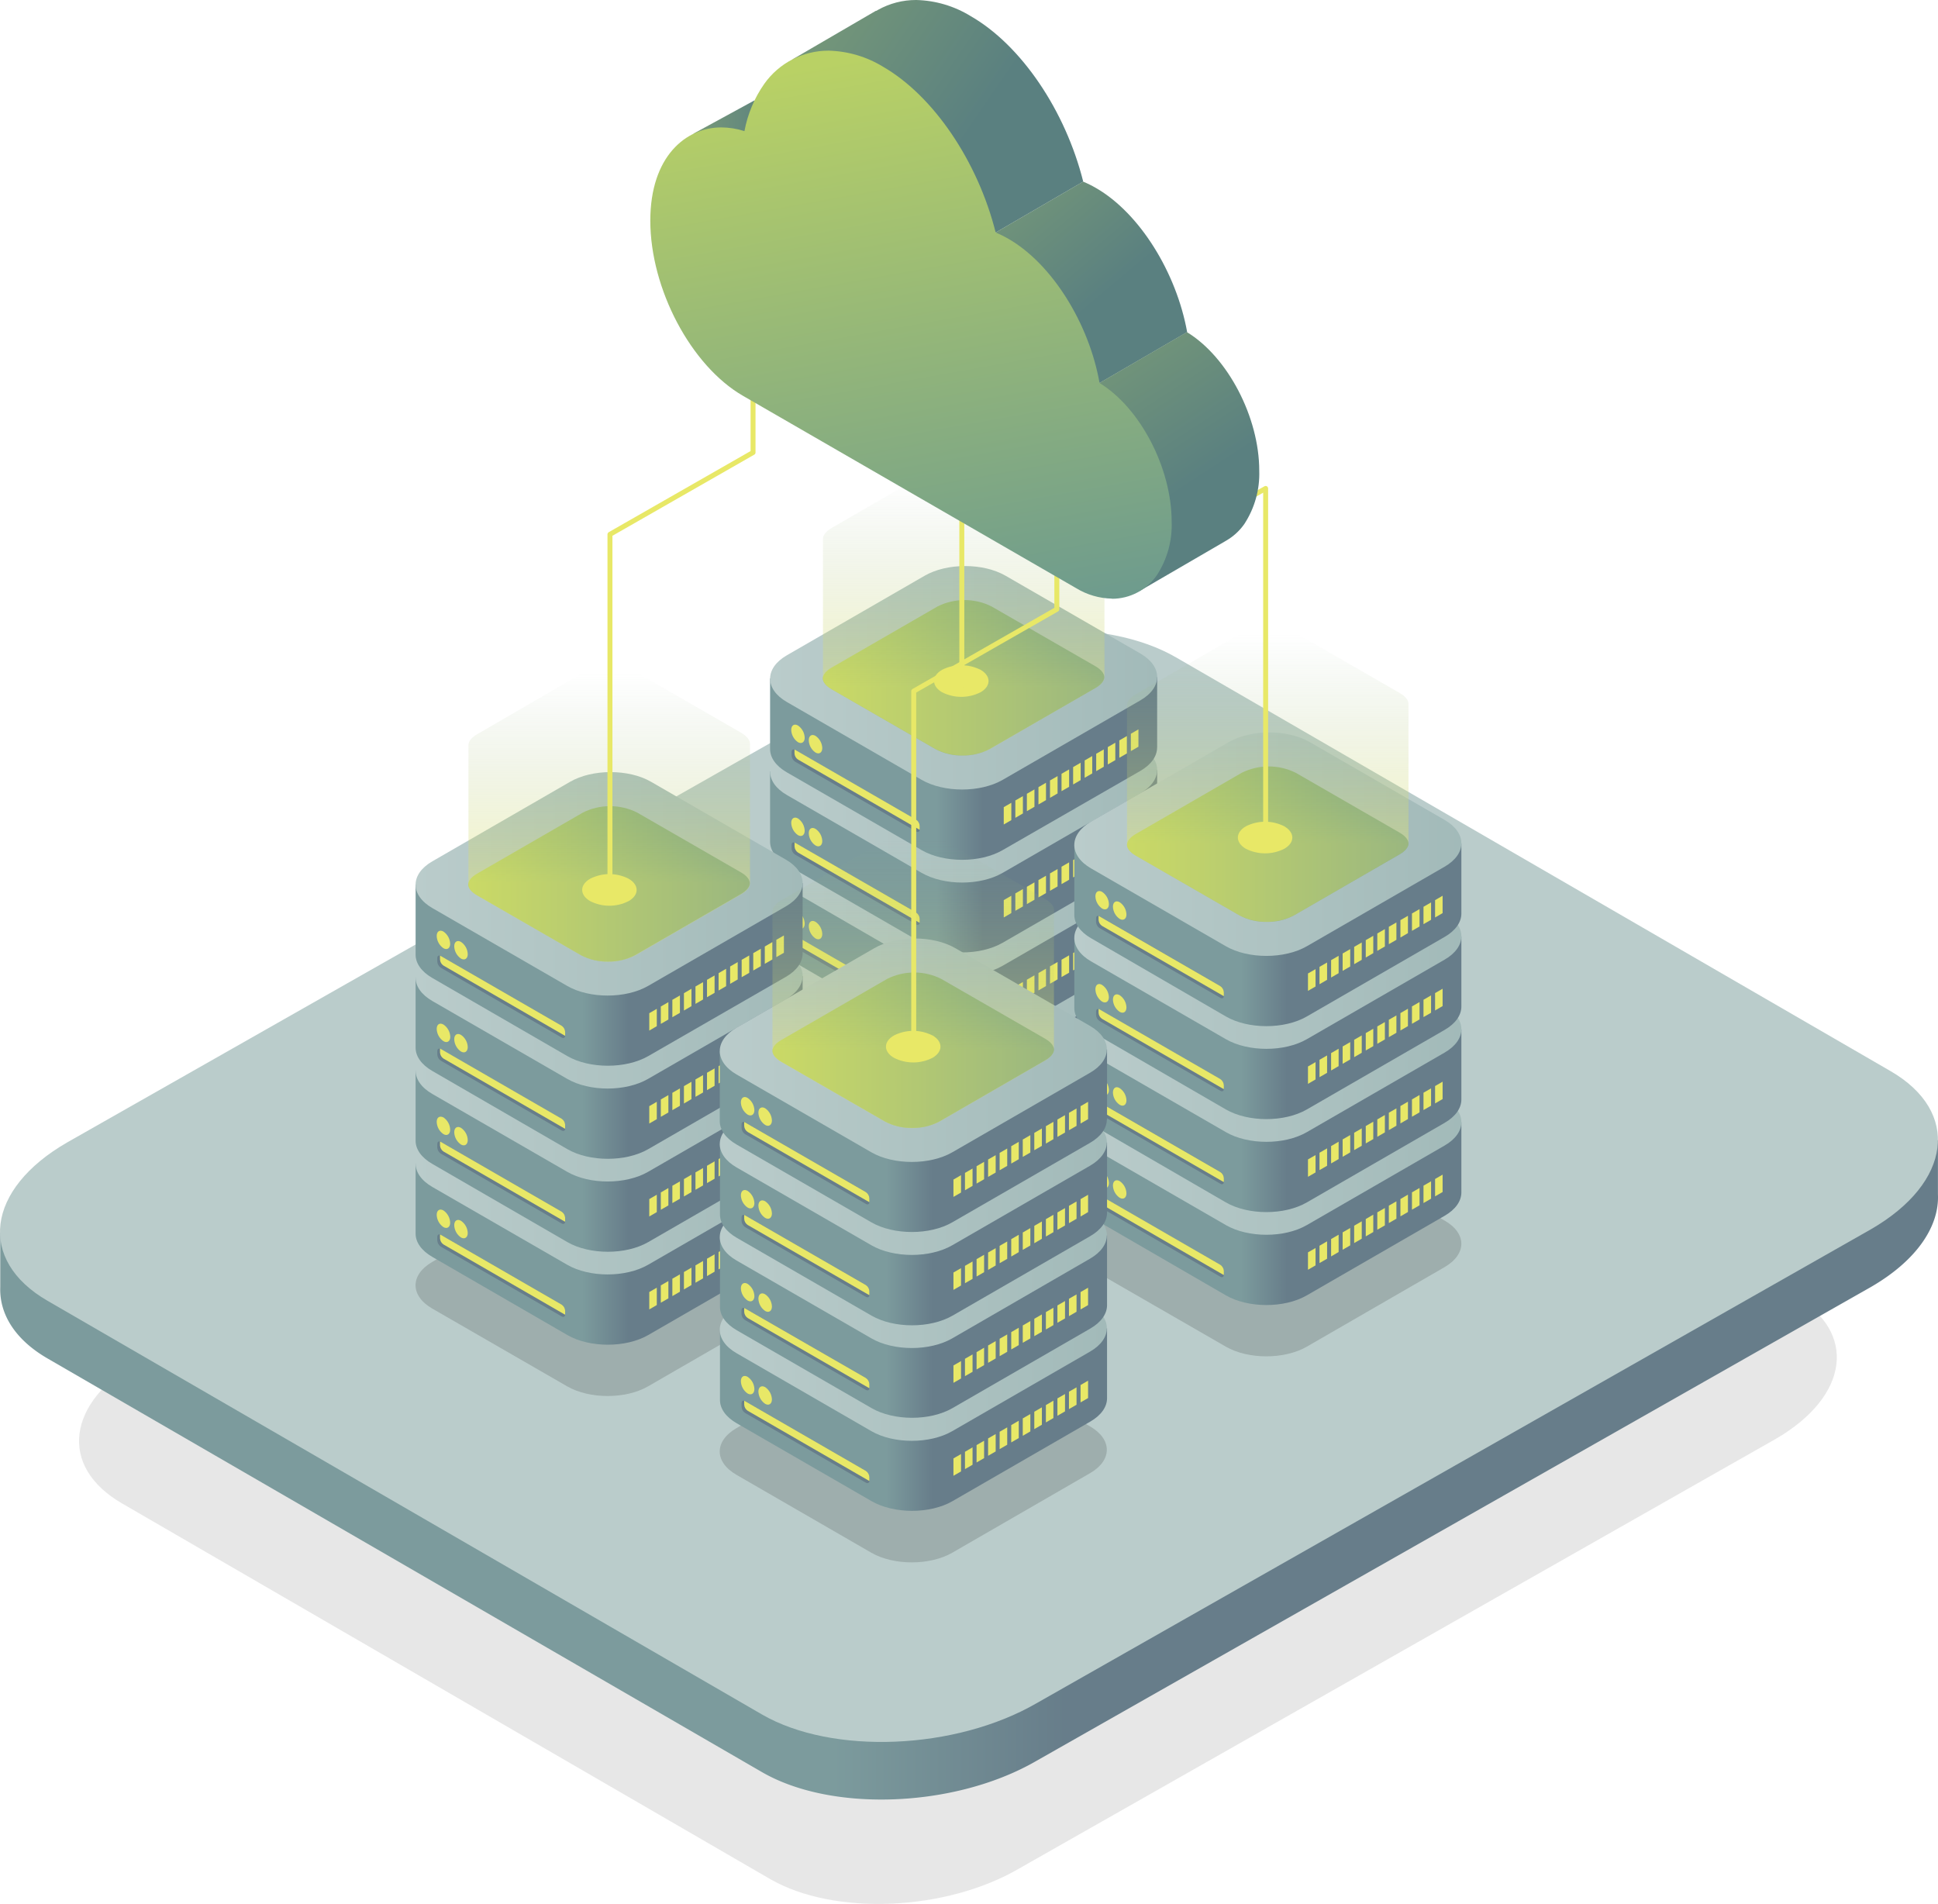 <?xml version="1.0" encoding="utf-8"?>
<svg viewBox="679 187.892 391.393 384.492" xmlns="http://www.w3.org/2000/svg" xmlns:xlink="http://www.w3.org/1999/xlink">
  <defs>
    <linearGradient id="linear-gradient-12" x1="698.57" y1="437.21" x2="1089.96" y2="437.21" xlink:href="#linear-gradient"/>
    <linearGradient id="linear-gradient" x1="415.02" y1="235.33" x2="806.41" y2="235.33" gradientTransform="translate(-19.57)" gradientUnits="userSpaceOnUse">
      <stop offset="0.43" stop-color="#7c9b9d"/>
      <stop offset="0.55" stop-color="#677d8a"/>
    </linearGradient>
    <linearGradient id="linear-gradient-13" x1="698.57" y1="427.38" x2="1089.96" y2="427.38" gradientTransform="matrix(1, 0, 0, 1, -843.607, 119.612)" xlink:href="#linear-gradient-2"/>
    <linearGradient id="linear-gradient-2" x1="415.02" y1="225.49" x2="806.42" y2="225.49" gradientTransform="translate(-19.57)" gradientUnits="userSpaceOnUse">
      <stop offset="0" stop-color="#dbe4e3"/>
      <stop offset="1" stop-color="#bacccb"/>
    </linearGradient>
    <linearGradient id="linear-gradient-115" x1="852.95" y1="400.23" x2="931.12" y2="400.23" gradientTransform="matrix(1, 0, 0, 1, -18.425, -0.838)" xlink:href="#linear-gradient"/>
    <linearGradient id="linear-gradient-116" x1="852.95" y1="381.92" x2="931.12" y2="381.92" gradientTransform="matrix(1, 0, 0, 1, -18.425, -0.838)" xlink:href="#linear-gradient-27"/>
    <linearGradient id="linear-gradient-27" x1="4403.41" y1="441.29" x2="4532.6" y2="441.29" gradientTransform="matrix(-1, 0, 0, 1, 4888.91, 0)" gradientUnits="userSpaceOnUse">
      <stop offset="0" stop-color="#bacccb"/>
      <stop offset="1" stop-color="#a2bab9"/>
    </linearGradient>
    <linearGradient id="linear-gradient-117" x1="857.33" y1="404.73" x2="883.16" y2="404.73" gradientUnits="userSpaceOnUse" gradientTransform="matrix(1, 0, 0, 1, -18.425, -0.838)">
      <stop offset="0" stop-color="#6d858f"/>
      <stop offset="0.7" stop-color="#677d8a"/>
    </linearGradient>
    <linearGradient id="linear-gradient-118" x1="852.95" y1="381.46" x2="931.12" y2="381.46" gradientTransform="matrix(1, 0, 0, 1, -18.425, -0.838)" xlink:href="#linear-gradient"/>
    <linearGradient id="linear-gradient-119" x1="852.95" y1="363.15" x2="931.12" y2="363.15" gradientTransform="matrix(1, 0, 0, 1, -18.425, -0.838)" xlink:href="#linear-gradient-27"/>
    <linearGradient id="linear-gradient-120" x1="857.33" y1="385.95" x2="883.16" y2="385.95" gradientTransform="matrix(1, 0, 0, 1, -32.245, -2.931)" xlink:href="#linear-gradient-117"/>
    <linearGradient id="linear-gradient-121" x1="852.95" y1="362.68" x2="931.12" y2="362.68" gradientTransform="matrix(1, 0, 0, 1, -18.425, -0.838)" xlink:href="#linear-gradient"/>
    <linearGradient id="linear-gradient-122" x1="852.95" y1="344.38" x2="931.12" y2="344.38" gradientTransform="matrix(1, 0, 0, 1, -18.425, -0.838)" xlink:href="#linear-gradient-27"/>
    <linearGradient id="linear-gradient-123" x1="857.33" y1="367.18" x2="883.16" y2="367.18" gradientTransform="matrix(1, 0, 0, 1, -32.245, -2.931)" xlink:href="#linear-gradient-117"/>
    <linearGradient id="linear-gradient-124" x1="852.95" y1="343.91" x2="931.12" y2="343.91" gradientTransform="matrix(1, 0, 0, 1, -18.425, -0.838)" xlink:href="#linear-gradient"/>
    <linearGradient id="linear-gradient-125" x1="852.95" y1="325.61" x2="931.12" y2="325.61" gradientTransform="matrix(1, 0, 0, 1, -18.425, -0.838)" xlink:href="#linear-gradient-27"/>
    <linearGradient id="linear-gradient-126" x1="863.63" y1="325.61" x2="920.44" y2="325.61" gradientTransform="matrix(1, 0, 0, 1, -18.425, -0.838)" xlink:href="#linear-gradient-29"/>
    <linearGradient id="linear-gradient-29" x1="422.87" y1="334.1" x2="420.79" y2="417.06" gradientUnits="userSpaceOnUse">
      <stop offset="0" stop-color="#b9d165"/>
      <stop offset="1" stop-color="#6b998f"/>
    </linearGradient>
    <linearGradient id="linear-gradient-127" x1="857.33" y1="348.41" x2="883.16" y2="348.41" gradientTransform="matrix(1, 0, 0, 1, -32.245, -2.931)" xlink:href="#linear-gradient-117"/>
    <linearGradient id="linear-gradient-128" x1="892.04" y1="341.3" x2="892.04" y2="281.7" gradientUnits="userSpaceOnUse" gradientTransform="matrix(1, 0, 0, 1, -18.425, -0.838)">
      <stop offset="0.23" stop-color="#e8e867"/>
      <stop offset="0.94" stop-color="#85a987" stop-opacity="0"/>
    </linearGradient>
    <linearGradient id="linear-gradient-129" x1="914.39" y1="433.83" x2="992.56" y2="433.83" gradientTransform="matrix(1, 0, 0, 1, -18.425, -0.838)" xlink:href="#linear-gradient"/>
    <linearGradient id="linear-gradient-130" x1="914.39" y1="415.52" x2="992.56" y2="415.52" gradientTransform="matrix(1, 0, 0, 1, -18.425, -0.838)" xlink:href="#linear-gradient-27"/>
    <linearGradient id="linear-gradient-131" x1="918.77" y1="438.32" x2="944.59" y2="438.32" gradientTransform="matrix(1, 0, 0, 1, -32.245, -2.931)" xlink:href="#linear-gradient-117"/>
    <linearGradient id="linear-gradient-132" x1="914.39" y1="415.06" x2="992.56" y2="415.06" gradientTransform="matrix(1, 0, 0, 1, -18.425, -0.838)" xlink:href="#linear-gradient"/>
    <linearGradient id="linear-gradient-133" x1="914.39" y1="396.75" x2="992.56" y2="396.75" gradientTransform="matrix(1, 0, 0, 1, -18.425, -0.838)" xlink:href="#linear-gradient-27"/>
    <linearGradient id="linear-gradient-134" x1="918.77" y1="419.55" x2="944.59" y2="419.55" gradientTransform="matrix(1, 0, 0, 1, -32.245, -2.931)" xlink:href="#linear-gradient-117"/>
    <linearGradient id="linear-gradient-135" x1="914.39" y1="396.28" x2="992.56" y2="396.28" gradientTransform="matrix(1, 0, 0, 1, -18.425, -0.838)" xlink:href="#linear-gradient"/>
    <linearGradient id="linear-gradient-136" x1="914.39" y1="377.98" x2="992.56" y2="377.98" gradientTransform="matrix(1, 0, 0, 1, -18.425, -0.838)" xlink:href="#linear-gradient-27"/>
    <linearGradient id="linear-gradient-137" x1="918.77" y1="400.78" x2="944.59" y2="400.78" gradientTransform="matrix(1, 0, 0, 1, -32.245, -2.931)" xlink:href="#linear-gradient-117"/>
    <linearGradient id="linear-gradient-138" x1="914.39" y1="377.51" x2="992.56" y2="377.51" gradientTransform="matrix(1, 0, 0, 1, -18.425, -0.838)" xlink:href="#linear-gradient"/>
    <linearGradient id="linear-gradient-139" x1="914.39" y1="359.2" x2="992.56" y2="359.2" gradientTransform="matrix(1, 0, 0, 1, -18.425, -0.838)" xlink:href="#linear-gradient-27"/>
    <linearGradient id="linear-gradient-140" x1="925.07" y1="359.2" x2="981.88" y2="359.2" gradientTransform="matrix(1, 0, 0, 1, -18.425, -0.838)" xlink:href="#linear-gradient-29"/>
    <linearGradient id="linear-gradient-141" x1="918.77" y1="382.01" x2="944.59" y2="382.01" gradientTransform="matrix(1, 0, 0, 1, -32.245, -2.931)" xlink:href="#linear-gradient-117"/>
    <linearGradient id="linear-gradient-142" x1="953.47" y1="374.9" x2="953.47" y2="315.3" gradientTransform="matrix(1, 0, 0, 1, -32.245, -2.931)" xlink:href="#linear-gradient-128"/>
    <linearGradient id="linear-gradient-143" x1="781.36" y1="441.84" x2="859.52" y2="441.84" gradientTransform="matrix(1, 0, 0, 1, -18.425, -0.838)" xlink:href="#linear-gradient"/>
    <linearGradient id="linear-gradient-144" x1="781.35" y1="423.53" x2="859.52" y2="423.53" gradientTransform="matrix(1, 0, 0, 1, -18.425, -0.838)" xlink:href="#linear-gradient-27"/>
    <linearGradient id="linear-gradient-145" x1="785.73" y1="446.34" x2="811.56" y2="446.34" gradientTransform="matrix(1, 0, 0, 1, -32.245, -2.931)" xlink:href="#linear-gradient-117"/>
    <linearGradient id="linear-gradient-146" x1="781.36" y1="423.07" x2="859.52" y2="423.07" gradientTransform="matrix(1, 0, 0, 1, -18.425, -0.838)" xlink:href="#linear-gradient"/>
    <linearGradient id="linear-gradient-147" x1="781.35" y1="404.76" x2="859.52" y2="404.76" gradientTransform="matrix(1, 0, 0, 1, -18.425, -0.838)" xlink:href="#linear-gradient-27"/>
    <linearGradient id="linear-gradient-148" x1="785.73" y1="427.56" x2="811.56" y2="427.56" gradientTransform="matrix(1, 0, 0, 1, -32.245, -2.931)" xlink:href="#linear-gradient-117"/>
    <linearGradient id="linear-gradient-149" x1="781.36" y1="404.3" x2="859.52" y2="404.3" gradientTransform="matrix(1, 0, 0, 1, -18.425, -0.838)" xlink:href="#linear-gradient"/>
    <linearGradient id="linear-gradient-150" x1="781.35" y1="385.99" x2="859.52" y2="385.99" gradientTransform="matrix(1, 0, 0, 1, -18.425, -0.838)" xlink:href="#linear-gradient-27"/>
    <linearGradient id="linear-gradient-151" x1="785.73" y1="408.79" x2="811.56" y2="408.79" gradientTransform="matrix(1, 0, 0, 1, -32.245, -2.931)" xlink:href="#linear-gradient-117"/>
    <linearGradient id="linear-gradient-152" x1="781.36" y1="385.52" x2="859.52" y2="385.52" gradientTransform="matrix(1, 0, 0, 1, -18.425, -0.838)" xlink:href="#linear-gradient"/>
    <linearGradient id="linear-gradient-153" x1="781.35" y1="367.22" x2="859.52" y2="367.22" gradientTransform="matrix(1, 0, 0, 1, -18.425, -0.838)" xlink:href="#linear-gradient-27"/>
    <linearGradient id="linear-gradient-154" x1="792.03" y1="367.22" x2="848.85" y2="367.22" gradientTransform="matrix(1, 0, 0, 1, -18.425, -0.838)" xlink:href="#linear-gradient-29"/>
    <linearGradient id="linear-gradient-155" x1="785.73" y1="390.02" x2="811.56" y2="390.02" gradientTransform="matrix(1, 0, 0, 1, -32.245, -2.931)" xlink:href="#linear-gradient-117"/>
    <linearGradient id="linear-gradient-156" x1="820.44" y1="382.91" x2="820.44" y2="323.31" gradientTransform="matrix(1, 0, 0, 1, -32.245, -2.931)" xlink:href="#linear-gradient-128"/>
    <linearGradient id="linear-gradient-157" x1="842.79" y1="475.44" x2="920.96" y2="475.44" gradientTransform="matrix(1, 0, 0, 1, -18.425, -0.838)" xlink:href="#linear-gradient"/>
    <linearGradient id="linear-gradient-158" x1="842.79" y1="457.13" x2="920.96" y2="457.13" gradientTransform="matrix(1, 0, 0, 1, -18.425, -0.838)" xlink:href="#linear-gradient-27"/>
    <linearGradient id="linear-gradient-159" x1="847.17" y1="479.93" x2="872.99" y2="479.93" gradientTransform="matrix(1, 0, 0, 1, -32.245, -2.931)" xlink:href="#linear-gradient-117"/>
    <linearGradient id="linear-gradient-160" x1="842.79" y1="456.67" x2="920.96" y2="456.67" gradientTransform="matrix(1, 0, 0, 1, -18.425, -0.838)" xlink:href="#linear-gradient"/>
    <linearGradient id="linear-gradient-161" x1="842.79" y1="438.36" x2="920.96" y2="438.36" gradientTransform="matrix(1, 0, 0, 1, -18.425, -0.838)" xlink:href="#linear-gradient-27"/>
    <linearGradient id="linear-gradient-162" x1="847.17" y1="461.16" x2="872.99" y2="461.16" gradientTransform="matrix(1, 0, 0, 1, -32.245, -2.931)" xlink:href="#linear-gradient-117"/>
    <linearGradient id="linear-gradient-163" x1="842.79" y1="437.89" x2="920.96" y2="437.89" gradientTransform="matrix(1, 0, 0, 1, -18.425, -0.838)" xlink:href="#linear-gradient"/>
    <linearGradient id="linear-gradient-164" x1="842.79" y1="419.59" x2="920.96" y2="419.59" gradientTransform="matrix(1, 0, 0, 1, -18.425, -0.838)" xlink:href="#linear-gradient-27"/>
    <linearGradient id="linear-gradient-165" x1="847.17" y1="442.39" x2="872.99" y2="442.39" gradientTransform="matrix(1, 0, 0, 1, -32.245, -2.931)" xlink:href="#linear-gradient-117"/>
    <linearGradient id="linear-gradient-166" x1="842.79" y1="419.12" x2="920.96" y2="419.12" gradientTransform="matrix(1, 0, 0, 1, -18.425, -0.838)" xlink:href="#linear-gradient"/>
    <linearGradient id="linear-gradient-167" x1="842.79" y1="400.82" x2="920.96" y2="400.82" gradientTransform="matrix(1, 0, 0, 1, -18.425, -0.838)" xlink:href="#linear-gradient-27"/>
    <linearGradient id="linear-gradient-168" x1="853.47" y1="400.82" x2="910.28" y2="400.82" gradientTransform="matrix(1, 0, 0, 1, -18.425, -0.838)" xlink:href="#linear-gradient-29"/>
    <linearGradient id="linear-gradient-169" x1="847.17" y1="423.62" x2="872.99" y2="423.62" gradientTransform="matrix(1, 0, 0, 1, -32.245, -2.931)" xlink:href="#linear-gradient-117"/>
    <linearGradient id="linear-gradient-170" x1="881.87" y1="416.51" x2="881.87" y2="356.91" gradientTransform="matrix(1, 0, 0, 1, -32.245, -2.931)" xlink:href="#linear-gradient-128"/>
    <linearGradient id="linear-gradient-171" x1="7044.17" y1="214.05" x2="7061.06" y2="214.05" gradientTransform="matrix(1, 0, 0, 1, -6225.155, -0.838)" gradientUnits="userSpaceOnUse">
      <stop offset="0" stop-color="#779978"/>
      <stop offset="1" stop-color="#5a8080"/>
    </linearGradient>
    <linearGradient id="linear-gradient-172" x1="7077.8" y1="196.68" x2="7112.09" y2="220.18" gradientTransform="matrix(1, 0, 0, 1, -6238.974, -2.931)" xlink:href="#linear-gradient-171"/>
    <linearGradient id="linear-gradient-173" x1="7113.54" y1="230.48" x2="7134.79" y2="255.66" gradientTransform="matrix(1, 0, 0, 1, -6238.974, -2.931)" xlink:href="#linear-gradient-171"/>
    <linearGradient id="linear-gradient-174" x1="7129.14" y1="264.55" x2="7148.99" y2="294.95" gradientTransform="matrix(1, 0, 0, 1, -6238.974, -2.931)" xlink:href="#linear-gradient-171"/>
    <linearGradient id="linear-gradient-175" x1="-1594.08" y1="200.5" x2="-1615.31" y2="319.64" gradientTransform="matrix(-1, 0, 0, 1, -742.435, -0.838)" xlink:href="#linear-gradient-29"/>
    <style>.cls-1{fill:url(#linear-gradient);}.cls-2{fill:url(#linear-gradient-2);}.cls-3{fill:url(#linear-gradient-3);}.cls-4{fill:url(#linear-gradient-4);}.cls-5{fill:url(#linear-gradient-5);}.cls-6{fill:url(#linear-gradient-6);}.cls-7{fill:url(#linear-gradient-7);}.cls-8{fill:url(#linear-gradient-8);}.cls-9{fill:url(#linear-gradient-9);}.cls-10{fill:url(#linear-gradient-10);}.cls-11{fill:url(#linear-gradient-11);}.cls-12{fill:url(#linear-gradient-12);}.cls-13{fill:url(#linear-gradient-13);}.cls-14{fill:url(#linear-gradient-14);}.cls-15{fill:url(#linear-gradient-15);}.cls-16{fill:url(#linear-gradient-16);}.cls-17{fill:url(#linear-gradient-17);}.cls-18{fill:url(#linear-gradient-18);}.cls-19{fill:url(#linear-gradient-19);}.cls-20{fill:url(#linear-gradient-20);}.cls-21{fill:url(#linear-gradient-21);}.cls-22{fill:url(#linear-gradient-22);}.cls-23{fill:url(#linear-gradient-23);}.cls-24{fill:url(#linear-gradient-24);}.cls-25{fill:url(#linear-gradient-25);}.cls-213,.cls-26,.cls-27{opacity:0.1;}.cls-27,.cls-275{fill:#111;}.cls-28{fill:url(#linear-gradient-26);}.cls-29{fill:url(#linear-gradient-27);}.cls-30{fill:url(#linear-gradient-28);}.cls-31,.cls-36{opacity:0.7;}.cls-31{fill:url(#linear-gradient-29);}.cls-32{fill:url(#linear-gradient-30);}.cls-33{fill:url(#linear-gradient-31);}.cls-34{fill:url(#linear-gradient-32);}.cls-35{fill:url(#linear-gradient-33);}.cls-36{fill:url(#linear-gradient-34);}.cls-37,.cls-68{opacity:0.8;}.cls-37{fill:url(#linear-gradient-35);}.cls-38{fill:url(#linear-gradient-36);}.cls-39{fill:url(#linear-gradient-37);}.cls-40{fill:url(#linear-gradient-38);}.cls-41{fill:url(#linear-gradient-39);}.cls-42{fill:url(#linear-gradient-40);}.cls-43{fill:url(#linear-gradient-41);}.cls-44{fill:url(#linear-gradient-42);}.cls-45{fill:url(#linear-gradient-43);}.cls-46{fill:url(#linear-gradient-44);}.cls-47{fill:url(#linear-gradient-45);}.cls-48{fill:url(#linear-gradient-46);}.cls-49{fill:url(#linear-gradient-47);}.cls-109,.cls-50{fill:#596571;}.cls-51{fill:url(#linear-gradient-48);}.cls-52{fill:url(#linear-gradient-49);}.cls-53{fill:url(#linear-gradient-50);}.cls-54{fill:url(#linear-gradient-51);}.cls-55{fill:url(#linear-gradient-52);}.cls-56{fill:url(#linear-gradient-53);}.cls-57{fill:url(#linear-gradient-54);}.cls-58{fill:url(#linear-gradient-55);}.cls-59{fill:url(#linear-gradient-56);}.cls-179,.cls-60,.cls-62,.cls-64,.cls-88{fill:none;}.cls-60{stroke:#6b998f;stroke-width:0.13px;}.cls-60,.cls-62,.cls-64{stroke-miterlimit:10;}.cls-61{fill:url(#linear-gradient-57);}.cls-62{stroke:#91b9c9;stroke-width:0.75px;}.cls-63{fill:url(#linear-gradient-58);}.cls-64{stroke:url(#linear-gradient-59);}.cls-65{fill:url(#linear-gradient-60);}.cls-66{fill:url(#linear-gradient-61);}.cls-67{fill:url(#linear-gradient-62);}.cls-68{fill:url(#linear-gradient-63);}.cls-69{fill:url(#linear-gradient-64);}.cls-70{fill:url(#linear-gradient-65);}.cls-71{fill:url(#linear-gradient-66);}.cls-72{fill:url(#linear-gradient-67);}.cls-73{fill:url(#linear-gradient-68);}.cls-74{fill:url(#linear-gradient-69);}.cls-75{fill:url(#linear-gradient-70);}.cls-76{fill:url(#linear-gradient-71);}.cls-77{fill:url(#linear-gradient-72);}.cls-78{fill:url(#linear-gradient-73);}.cls-79{fill:url(#linear-gradient-74);}.cls-80{fill:url(#linear-gradient-75);}.cls-81{fill:url(#linear-gradient-76);}.cls-82{fill:url(#linear-gradient-77);}.cls-83{fill:url(#linear-gradient-78);}.cls-84{fill:url(#linear-gradient-79);}.cls-85{fill:url(#linear-gradient-80);}.cls-86{fill:url(#linear-gradient-81);}.cls-87{fill:url(#linear-gradient-82);}.cls-179,.cls-88{stroke-linecap:round;stroke-linejoin:round;}.cls-88{stroke-width:0.5px;stroke:url(#linear-gradient-83);}.cls-89{fill:url(#linear-gradient-84);}.cls-90{fill:url(#linear-gradient-85);}.cls-91{fill:url(#linear-gradient-86);}.cls-92{fill:url(#linear-gradient-87);}.cls-93{fill:url(#linear-gradient-88);}.cls-94{fill:url(#linear-gradient-89);}.cls-95{fill:url(#linear-gradient-90);}.cls-96{fill:url(#linear-gradient-91);}.cls-97{fill:url(#linear-gradient-92);}.cls-98{fill:url(#linear-gradient-93);}.cls-99{fill:url(#linear-gradient-94);}.cls-100{fill:url(#linear-gradient-95);}.cls-101{fill:url(#linear-gradient-96);}.cls-102{fill:url(#linear-gradient-97);}.cls-103{fill:url(#linear-gradient-98);}.cls-104{fill:url(#linear-gradient-99);}.cls-105{fill:url(#linear-gradient-100);}.cls-106{fill:url(#linear-gradient-101);}.cls-107{fill:url(#linear-gradient-102);}.cls-108{fill:url(#linear-gradient-103);}.cls-109,.cls-243{opacity:0.3;}.cls-110{fill:url(#linear-gradient-104);}.cls-111{fill:url(#linear-gradient-105);}.cls-112{fill:url(#linear-gradient-106);}.cls-113{fill:url(#linear-gradient-107);}.cls-114{fill:url(#linear-gradient-108);}.cls-115{fill:url(#linear-gradient-109);}.cls-116{fill:url(#linear-gradient-110);}.cls-117{fill:url(#linear-gradient-111);}.cls-118{fill:url(#linear-gradient-112);}.cls-119{fill:url(#linear-gradient-113);}.cls-120{fill:url(#linear-gradient-114);}.cls-121{opacity:0.15;}.cls-122{fill:url(#linear-gradient-115);}.cls-123{fill:url(#linear-gradient-116);}.cls-124{fill:#e8e867;}.cls-125{fill:url(#linear-gradient-117);}.cls-126{fill:url(#linear-gradient-118);}.cls-127{fill:url(#linear-gradient-119);}.cls-128{fill:url(#linear-gradient-120);}.cls-129{fill:url(#linear-gradient-121);}.cls-130{fill:url(#linear-gradient-122);}.cls-131{fill:url(#linear-gradient-123);}.cls-132{fill:url(#linear-gradient-124);}.cls-133{fill:url(#linear-gradient-125);}.cls-134{fill:url(#linear-gradient-126);}.cls-135{fill:url(#linear-gradient-127);}.cls-136,.cls-150,.cls-164,.cls-178{opacity:0.38;}.cls-136{fill:url(#linear-gradient-128);}.cls-137{fill:url(#linear-gradient-129);}.cls-138{fill:url(#linear-gradient-130);}.cls-139{fill:url(#linear-gradient-131);}.cls-140{fill:url(#linear-gradient-132);}.cls-141{fill:url(#linear-gradient-133);}.cls-142{fill:url(#linear-gradient-134);}.cls-143{fill:url(#linear-gradient-135);}.cls-144{fill:url(#linear-gradient-136);}.cls-145{fill:url(#linear-gradient-137);}.cls-146{fill:url(#linear-gradient-138);}.cls-147{fill:url(#linear-gradient-139);}.cls-148{fill:url(#linear-gradient-140);}.cls-149{fill:url(#linear-gradient-141);}.cls-150{fill:url(#linear-gradient-142);}.cls-151{fill:url(#linear-gradient-143);}.cls-152{fill:url(#linear-gradient-144);}.cls-153{fill:url(#linear-gradient-145);}.cls-154{fill:url(#linear-gradient-146);}.cls-155{fill:url(#linear-gradient-147);}.cls-156{fill:url(#linear-gradient-148);}.cls-157{fill:url(#linear-gradient-149);}.cls-158{fill:url(#linear-gradient-150);}.cls-159{fill:url(#linear-gradient-151);}.cls-160{fill:url(#linear-gradient-152);}.cls-161{fill:url(#linear-gradient-153);}.cls-162{fill:url(#linear-gradient-154);}.cls-163{fill:url(#linear-gradient-155);}.cls-164{fill:url(#linear-gradient-156);}.cls-165{fill:url(#linear-gradient-157);}.cls-166{fill:url(#linear-gradient-158);}.cls-167{fill:url(#linear-gradient-159);}.cls-168{fill:url(#linear-gradient-160);}.cls-169{fill:url(#linear-gradient-161);}.cls-170{fill:url(#linear-gradient-162);}.cls-171{fill:url(#linear-gradient-163);}.cls-172{fill:url(#linear-gradient-164);}.cls-173{fill:url(#linear-gradient-165);}.cls-174{fill:url(#linear-gradient-166);}.cls-175{fill:url(#linear-gradient-167);}.cls-176{fill:url(#linear-gradient-168);}.cls-177{fill:url(#linear-gradient-169);}.cls-178{fill:url(#linear-gradient-170);}.cls-179{stroke:#e8e867;}.cls-180{fill:url(#linear-gradient-171);}.cls-181{fill:url(#linear-gradient-172);}.cls-182{fill:url(#linear-gradient-173);}.cls-183{fill:url(#linear-gradient-174);}.cls-184{fill:url(#linear-gradient-175);}.cls-185{fill:url(#linear-gradient-176);}.cls-186{fill:url(#linear-gradient-177);}.cls-187{fill:url(#linear-gradient-178);}.cls-188{fill:url(#linear-gradient-179);}.cls-189{fill:url(#linear-gradient-180);}.cls-190{fill:url(#linear-gradient-181);}.cls-191{fill:url(#linear-gradient-182);}.cls-192{fill:url(#linear-gradient-183);}.cls-193{fill:url(#linear-gradient-184);}.cls-194{fill:url(#linear-gradient-185);}.cls-195{fill:url(#linear-gradient-186);}.cls-196{fill:url(#linear-gradient-187);}.cls-197{fill:url(#linear-gradient-188);}.cls-198{fill:url(#linear-gradient-189);}.cls-199{fill:url(#linear-gradient-190);}.cls-200{fill:url(#linear-gradient-191);}.cls-201{fill:url(#linear-gradient-192);}.cls-202{fill:url(#linear-gradient-193);}.cls-203{fill:url(#linear-gradient-194);}.cls-204{fill:url(#linear-gradient-195);}.cls-205{fill:url(#linear-gradient-196);}.cls-206{fill:url(#linear-gradient-197);}.cls-207{fill:url(#linear-gradient-198);}.cls-208{fill:url(#linear-gradient-199);}.cls-209{fill:#313737;}.cls-210{fill:url(#linear-gradient-200);}.cls-211{fill:url(#linear-gradient-201);}.cls-212{fill:url(#linear-gradient-202);}.cls-214{fill:url(#linear-gradient-203);}.cls-215{fill:url(#linear-gradient-204);}.cls-216{fill:url(#linear-gradient-205);}.cls-217{fill:#95ac41;}.cls-218{fill:#20282c;}.cls-219{fill:url(#linear-gradient-206);}.cls-220{fill:url(#linear-gradient-207);}.cls-221{fill:url(#linear-gradient-208);}.cls-222{fill:#6b998f;}.cls-223{fill:url(#linear-gradient-209);}.cls-224{fill:url(#linear-gradient-210);}.cls-225{fill:#91b9c9;}.cls-226{fill:url(#linear-gradient-211);}.cls-227{fill:url(#linear-gradient-212);}.cls-228{fill:url(#linear-gradient-213);}.cls-229{fill:url(#linear-gradient-214);}.cls-230{fill:url(#linear-gradient-215);}.cls-231{fill:url(#linear-gradient-216);}.cls-232{fill:url(#linear-gradient-217);}.cls-233{fill:url(#linear-gradient-218);}.cls-234{fill:url(#linear-gradient-219);}.cls-235{fill:url(#linear-gradient-220);}.cls-236{fill:url(#linear-gradient-221);}.cls-237{opacity:0.05;}.cls-238{fill:url(#linear-gradient-222);}.cls-239,.cls-243{fill:#25252d;}.cls-240{fill:url(#linear-gradient-223);}.cls-241{fill:url(#linear-gradient-224);}.cls-242{fill:url(#linear-gradient-225);}.cls-244{fill:#fff;}.cls-245{fill:url(#linear-gradient-226);}.cls-246{fill:url(#linear-gradient-227);}.cls-247{fill:url(#linear-gradient-228);}.cls-248{fill:url(#linear-gradient-229);}.cls-249{fill:url(#linear-gradient-230);}.cls-250{fill:#7c9b9d;}.cls-251{fill:url(#linear-gradient-231);}.cls-252{fill:url(#linear-gradient-232);}.cls-253{fill:url(#linear-gradient-233);}.cls-254{fill:url(#linear-gradient-234);}.cls-255{fill:url(#linear-gradient-235);}.cls-256{fill:url(#linear-gradient-236);}.cls-257{fill:url(#linear-gradient-237);}.cls-258{fill:url(#linear-gradient-238);}.cls-259{fill:url(#linear-gradient-239);}.cls-260{fill:url(#linear-gradient-240);}.cls-261{fill:url(#linear-gradient-241);}.cls-262{fill:url(#linear-gradient-242);}.cls-263{fill:url(#linear-gradient-243);}.cls-264{fill:url(#linear-gradient-244);}.cls-265{fill:url(#linear-gradient-245);}.cls-266{fill:url(#linear-gradient-246);}.cls-267{fill:url(#linear-gradient-247);}.cls-268{fill:url(#linear-gradient-248);}.cls-269{fill:url(#linear-gradient-249);}.cls-270{fill:url(#linear-gradient-250);}.cls-271{fill:url(#linear-gradient-251);}.cls-272{fill:url(#linear-gradient-252);}.cls-273{fill:url(#linear-gradient-253);}.cls-274{fill:url(#linear-gradient-254);}.cls-276{fill:url(#linear-gradient-255);}.cls-277{fill:url(#linear-gradient-256);}.cls-278{fill:url(#linear-gradient-257);}.cls-279{fill:url(#linear-gradient-258);}.cls-280{fill:url(#linear-gradient-259);}.cls-281{fill:url(#linear-gradient-260);}.cls-282{fill:url(#linear-gradient-261);}.cls-283{fill:url(#linear-gradient-262);}.cls-284{fill:url(#linear-gradient-263);}.cls-285{fill:url(#linear-gradient-264);}.cls-286{fill:url(#linear-gradient-265);}.cls-287{fill:url(#linear-gradient-266);}.cls-288{fill:url(#linear-gradient-267);}.cls-289{fill:url(#linear-gradient-268);}.cls-290{fill:url(#linear-gradient-269);}.cls-291{fill:url(#linear-gradient-270);}.cls-292{fill:url(#linear-gradient-271);}.cls-293{fill:url(#linear-gradient-272);}.cls-294{fill:url(#linear-gradient-273);}.cls-295{fill:url(#linear-gradient-274);}.cls-296{fill:url(#linear-gradient-275);}.cls-297{fill:url(#linear-gradient-276);}.cls-298{fill:url(#linear-gradient-277);}.cls-299{fill:url(#linear-gradient-278);}.cls-300{fill:url(#linear-gradient-279);}.cls-301{fill:url(#linear-gradient-280);}.cls-302{fill:url(#linear-gradient-281);}.cls-303{fill:url(#linear-gradient-282);}.cls-304{fill:url(#linear-gradient-283);}.cls-305{fill:url(#linear-gradient-284);}.cls-306{fill:url(#linear-gradient-285);}.cls-307{fill:url(#linear-gradient-286);}.cls-308{fill:url(#linear-gradient-287);}.cls-309{fill:url(#linear-gradient-288);}.cls-310{fill:url(#linear-gradient-289);}.cls-311{fill:url(#linear-gradient-290);}.cls-312{fill:url(#linear-gradient-291);}</style>
  </defs>
  <path class="cls-13" d="M 834.533 567.358 L 703.651 491.503 C 690.752 484.048 692.408 471.031 707.319 462.51 L 860.094 375.768 C 874.887 367.129 897.489 366.183 910.388 373.638 L 1041.271 449.493 C 1054.17 456.83 1052.513 469.847 1037.602 478.486 L 884.827 565.228 C 870.035 573.867 847.432 574.814 834.533 567.358 Z" style="fill: rgb(17, 17, 17); fill-opacity: 0.1;"/>
  <path class="cls-12" d="M1070.38,418.09v11c.3,6.47-4.3,13.37-13.56,18.72L888.37,543.46c-8.61,5-19.57,7.63-30.06,7.83-9.51.19-18.66-1.62-25.41-5.52L688.59,462.22c-6.6-3.82-9.71-9-9.54-14.34l0-11.09,2.79-.6a31.42,31.42,0,0,1,10.79-9.61L861,331c8.59-5,19.5-7.61,30-7.82,9.55-.19,18.74,1.62,25.51,5.53l144.29,83.55a20.93,20.93,0,0,1,7.66,7.07Z"/>
  <path class="cls-13" d="M832.9,534.13,688.6,450.58c-14.22-8.21-12.44-22.55,4-32L861,322.93c16.42-9.48,41.26-10.51,55.48-2.3l144.3,83.55c14.22,8.21,12.43,22.55-4,32L888.38,531.83C872,541.31,847.12,542.34,832.9,534.13Z"/>
  <path class="cls-121" d="M 909.305 410.162 L 881.495 426.222 C 876.975 428.832 869.655 428.832 865.135 426.222 L 837.915 410.502 C 833.395 407.902 833.395 403.672 837.915 401.062 L 865.725 385.002 C 870.245 382.392 877.565 382.392 882.085 385.002 L 909.305 400.722 C 913.825 403.352 913.825 407.572 909.305 410.162 Z"/>
  <path class="cls-122" d="M 912.695 395.162 L 912.695 380.942 L 906.095 380.942 L 841.235 381.222 L 834.525 381.222 L 834.525 395.412 C 834.525 397.112 835.655 398.812 837.905 400.102 L 865.135 415.822 C 869.645 418.432 876.965 418.432 881.485 415.822 L 909.305 399.762 C 911.545 398.462 912.675 396.762 912.685 395.062 L 912.695 395.162 Z"/>
  <path class="cls-123" d="M 909.315 385.632 L 881.495 401.692 C 876.975 404.302 869.655 404.302 865.135 401.692 L 837.915 385.982 C 833.395 383.372 833.405 379.142 837.915 376.532 L 865.735 360.472 C 870.245 357.872 877.565 357.872 882.085 360.472 L 909.315 376.162 C 913.825 378.802 913.825 383.032 909.315 385.632 Z"/>
  <path class="cls-124" d="M 838.795 391.622 C 838.834 392.614 839.338 393.529 840.155 394.092 C 840.905 394.522 841.515 394.092 841.515 393.192 C 841.481 392.199 840.976 391.282 840.155 390.722 C 839.405 390.282 838.795 390.692 838.795 391.622 Z"/>
  <path class="cls-124" d="M 842.335 393.712 C 842.371 394.705 842.875 395.621 843.695 396.182 C 844.455 396.612 845.065 396.182 845.065 395.282 C 845.028 394.287 844.519 393.37 843.695 392.812 C 842.945 392.382 842.335 392.782 842.335 393.712 Z"/>
  <path class="cls-125" d="M 864.735 410.972 L 864.735 411.702 C 864.74 411.725 864.74 411.749 864.735 411.772 C 864.735 412.172 864.405 412.332 864.025 412.122 L 839.575 398.032 C 839.158 397.757 838.895 397.301 838.865 396.802 L 838.865 396.062 C 838.865 395.682 839.095 395.492 839.405 395.582 L 839.575 395.652 L 863.975 409.742 C 864.41 410.008 864.692 410.465 864.735 410.972 Z"/>
  <path class="cls-124" d="M 864.735 410.972 L 864.735 411.702 C 864.74 411.725 864.74 411.749 864.735 411.772 C 864.675 411.754 864.617 411.727 864.565 411.692 L 840.165 397.602 C 839.746 397.329 839.482 396.872 839.455 396.372 L 839.455 395.582 L 839.625 395.652 L 864.025 409.742 C 864.441 410.019 864.703 410.474 864.735 410.972 Z"/>
  <polygon class="cls-124" points="907.385 395.892 908.915 395.012 908.915 391.502 907.385 392.382 907.385 395.892"/>
  <polygon class="cls-124" points="905.055 397.242 906.585 396.362 906.585 392.852 905.055 393.732 905.055 397.242"/>
  <polygon class="cls-124" points="902.725 398.592 904.245 397.702 904.245 394.202 902.725 395.082 902.725 398.592"/>
  <polygon class="cls-124" points="900.385 399.932 901.915 399.052 901.915 395.542 900.385 396.432 900.385 399.932"/>
  <polygon class="cls-124" points="898.055 401.282 899.585 400.402 899.585 396.892 898.055 397.772 898.055 401.282"/>
  <polygon class="cls-124" points="895.725 402.632 897.245 401.752 897.245 398.242 895.725 399.122 895.725 402.632"/>
  <polygon class="cls-124" points="893.385 403.972 894.915 403.092 894.915 399.592 893.385 400.472 893.385 403.972"/>
  <polygon class="cls-124" points="891.055 405.322 892.585 404.442 892.585 400.932 891.055 401.812 891.055 405.322"/>
  <polygon class="cls-124" points="888.725 406.672 890.245 405.792 890.245 402.282 888.725 403.162 888.725 406.672"/>
  <polygon class="cls-124" points="886.385 408.022 887.915 407.142 887.915 403.632 886.385 404.512 886.385 408.022"/>
  <polygon class="cls-124" points="884.055 409.362 885.585 408.482 885.585 404.972 884.055 405.862 884.055 409.362"/>
  <polygon class="cls-124" points="881.715 410.712 883.245 409.832 883.245 406.322 881.715 407.202 881.715 410.712"/>
  <path class="cls-126" d="M 912.695 376.342 L 912.695 362.162 L 906.095 362.162 L 841.235 362.442 L 834.525 362.442 L 834.525 376.612 C 834.525 378.322 835.655 380.012 837.905 381.312 L 865.145 397.162 C 869.655 399.772 876.975 399.772 881.495 397.162 L 909.315 381.102 C 911.555 379.802 912.685 378.102 912.695 376.402 L 912.695 376.342 Z"/>
  <path class="cls-127" d="M 909.315 366.862 L 881.495 382.922 C 876.975 385.532 869.655 385.532 865.135 382.922 L 837.915 367.162 C 833.395 364.562 833.405 360.332 837.915 357.722 L 865.735 341.662 C 870.245 339.052 877.565 339.052 882.085 341.662 L 909.315 357.382 C 913.825 360.032 913.825 364.252 909.315 366.862 Z"/>
  <path class="cls-124" d="M 838.795 372.842 C 838.829 373.835 839.334 374.752 840.155 375.312 C 840.905 375.752 841.515 375.312 841.515 374.422 C 841.481 373.429 840.976 372.512 840.155 371.952 C 839.405 371.512 838.795 371.912 838.795 372.842 Z"/>
  <path class="cls-124" d="M 842.335 374.942 C 842.374 375.934 842.878 376.849 843.695 377.412 C 844.455 377.842 845.065 377.412 845.065 376.512 C 845.032 375.517 844.522 374.598 843.695 374.042 C 842.945 373.602 842.335 374.012 842.335 374.942 Z"/>
  <path class="cls-128" d="M 864.735 392.162 L 864.735 392.902 C 864.74 392.922 864.74 392.942 864.735 392.962 C 864.735 393.372 864.405 393.532 864.025 393.312 L 839.575 379.252 C 839.156 378.983 838.892 378.529 838.865 378.032 L 838.865 377.292 C 838.865 376.902 839.095 376.722 839.405 376.812 C 839.465 376.827 839.522 376.85 839.575 376.882 L 863.975 390.972 C 864.401 391.227 864.683 391.668 864.735 392.162 Z"/>
  <path class="cls-124" d="M 864.735 392.162 L 864.735 392.902 C 864.74 392.922 864.74 392.942 864.735 392.962 C 864.675 392.948 864.618 392.924 864.565 392.892 L 840.165 378.802 C 839.748 378.527 839.485 378.071 839.455 377.572 L 839.455 376.782 C 839.515 376.797 839.572 376.82 839.625 376.852 L 864.025 390.942 C 864.44 391.215 864.703 391.667 864.735 392.162 Z"/>
  <polygon class="cls-124" points="907.385 377.122 908.915 376.242 908.915 372.732 907.385 373.612 907.385 377.122"/>
  <polygon class="cls-124" points="905.055 378.472 906.585 377.592 906.585 374.082 905.055 374.962 905.055 378.472"/>
  <polygon class="cls-124" points="902.725 379.812 904.245 378.932 904.245 375.422 902.725 376.312 902.725 379.812"/>
  <polygon class="cls-124" points="900.385 381.162 901.915 380.282 901.915 376.772 900.385 377.652 900.385 381.162"/>
  <polygon class="cls-124" points="898.055 382.512 899.585 381.632 899.585 378.122 898.055 379.002 898.055 382.512"/>
  <polygon class="cls-124" points="895.725 383.862 897.245 382.972 897.245 379.472 895.725 380.352 895.725 383.862"/>
  <polygon class="cls-124" points="893.385 385.202 894.915 384.322 894.915 380.812 893.385 381.702 893.385 385.202"/>
  <polygon class="cls-124" points="891.055 386.552 892.585 385.672 892.585 382.162 891.055 383.042 891.055 386.552"/>
  <polygon class="cls-124" points="888.725 387.902 890.245 387.022 890.245 383.512 888.725 384.392 888.725 387.902"/>
  <polygon class="cls-124" points="886.385 389.242 887.915 388.362 887.915 384.852 886.385 385.742 886.385 389.242"/>
  <polygon class="cls-124" points="884.055 390.592 885.585 389.712 885.585 386.202 884.055 387.082 884.055 390.592"/>
  <polygon class="cls-124" points="881.715 391.942 883.245 391.062 883.245 387.552 881.715 388.432 881.715 391.942"/>
  <path class="cls-129" d="M 912.695 357.572 L 912.695 343.402 L 906.095 343.402 L 841.235 343.682 L 834.525 343.682 L 834.525 357.862 C 834.525 359.562 835.655 361.262 837.905 362.562 L 865.135 378.282 C 869.645 380.882 876.965 380.882 881.485 378.282 L 909.305 362.222 C 911.545 360.922 912.675 359.222 912.685 357.522 L 912.695 357.572 Z"/>
  <path class="cls-130" d="M 909.315 348.092 L 881.495 364.162 C 876.975 366.772 869.655 366.772 865.135 364.162 L 837.915 348.442 C 833.395 345.832 833.405 341.612 837.915 339.002 L 865.735 322.942 C 870.245 320.332 877.565 320.332 882.085 322.942 L 909.315 338.662 C 913.825 341.252 913.825 345.482 909.315 348.092 Z"/>
  <path class="cls-124" d="M 838.795 354.072 C 838.829 355.065 839.334 355.982 840.155 356.542 C 840.905 356.982 841.515 356.542 841.515 355.642 C 841.476 354.651 840.972 353.735 840.155 353.172 C 839.405 352.742 838.795 353.162 838.795 354.072 Z"/>
  <path class="cls-124" d="M 842.335 356.162 C 842.369 357.155 842.874 358.072 843.695 358.632 C 844.455 359.072 845.065 358.632 845.065 357.742 C 845.032 356.747 844.522 355.828 843.695 355.272 C 842.945 354.832 842.335 355.232 842.335 356.162 Z"/>
  <path class="cls-131" d="M 864.735 373.422 L 864.735 374.162 C 864.74 374.182 864.74 374.202 864.735 374.222 C 864.735 374.632 864.405 374.792 864.025 374.572 L 839.575 360.482 C 839.158 360.207 838.895 359.751 838.865 359.252 L 838.865 358.522 C 838.865 358.132 839.095 357.942 839.405 358.032 L 839.575 358.112 L 864.015 372.162 C 864.443 372.443 864.71 372.911 864.735 373.422 Z"/>
  <path class="cls-124" d="M 864.735 373.422 L 864.735 374.162 C 864.74 374.182 864.74 374.202 864.735 374.222 L 864.575 374.162 L 840.175 360.072 C 839.758 359.797 839.495 359.341 839.465 358.842 L 839.465 358.042 L 839.635 358.122 L 864.015 372.162 C 864.443 372.443 864.71 372.911 864.735 373.422 Z"/>
  <polygon class="cls-124" points="907.385 358.352 908.915 357.472 908.915 353.962 907.385 354.842 907.385 358.352"/>
  <polygon class="cls-124" points="905.055 359.692 906.585 358.812 906.585 355.302 905.055 356.192 905.055 359.692"/>
  <polygon class="cls-124" points="902.725 361.042 904.245 360.162 904.245 356.652 902.725 357.532 902.725 361.042"/>
  <polygon class="cls-124" points="900.385 362.392 901.915 361.512 901.915 358.002 900.385 358.882 900.385 362.392"/>
  <polygon class="cls-124" points="898.055 363.742 899.585 362.852 899.585 359.352 898.055 360.232 898.055 363.742"/>
  <polygon class="cls-124" points="895.725 365.082 897.245 364.202 897.245 360.692 895.725 361.582 895.725 365.082"/>
  <polygon class="cls-124" points="893.385 366.432 894.915 365.552 894.915 362.042 893.385 362.922 893.385 366.432"/>
  <polygon class="cls-124" points="891.055 367.782 892.585 366.902 892.585 363.392 891.055 364.272 891.055 367.782"/>
  <polygon class="cls-124" points="888.725 369.122 890.245 368.242 890.245 364.742 888.725 365.622 888.725 369.122"/>
  <polygon class="cls-124" points="886.385 370.472 887.915 369.592 887.915 366.082 886.385 366.972 886.385 370.472"/>
  <polygon class="cls-124" points="884.055 371.822 885.585 370.942 885.585 367.432 884.055 368.312 884.055 371.822"/>
  <polygon class="cls-124" points="881.715 373.172 883.245 372.282 883.245 368.782 881.715 369.662 881.715 373.172"/>
  <path class="cls-132" d="M 912.695 338.802 L 912.695 324.622 L 906.095 324.622 L 841.235 324.902 L 834.525 324.902 L 834.525 339.162 C 834.525 340.862 835.655 342.562 837.905 343.862 L 865.135 359.572 C 869.645 362.182 876.965 362.182 881.485 359.572 L 909.305 343.572 C 911.545 342.272 912.675 340.572 912.685 338.872 L 912.695 338.802 Z"/>
  <path class="cls-133" d="M 909.315 329.322 L 881.495 345.382 C 876.975 347.982 869.655 347.982 865.135 345.382 L 837.915 329.662 C 833.395 327.052 833.405 322.822 837.915 320.222 L 865.735 304.162 C 870.245 301.552 877.565 301.552 882.085 304.162 L 909.315 319.872 C 913.825 322.482 913.825 326.712 909.315 329.322 Z"/>
  <path class="cls-134" d="M 873.385 340.462 C 871.489 340.501 869.615 340.061 867.935 339.182 L 846.935 327.082 C 845.815 326.432 845.165 325.632 845.165 324.902 C 845.165 324.172 845.815 323.372 846.935 322.722 L 868.345 310.362 C 871.778 308.642 875.822 308.642 879.255 310.362 L 900.255 322.452 C 901.375 323.102 902.015 323.902 902.015 324.632 C 902.015 325.362 901.375 326.172 900.255 326.812 L 878.845 339.162 C 877.163 340.047 875.285 340.494 873.385 340.462 Z"/>
  <path class="cls-124" d="M 838.795 335.302 C 838.831 336.295 839.335 337.211 840.155 337.772 C 840.905 338.202 841.515 337.772 841.515 336.872 C 841.479 335.88 840.974 334.963 840.155 334.402 C 839.405 333.972 838.795 334.372 838.795 335.302 Z"/>
  <path class="cls-124" d="M 842.335 337.392 C 842.369 338.385 842.874 339.302 843.695 339.862 C 844.455 340.302 845.065 339.862 845.065 338.962 C 845.028 337.967 844.519 337.05 843.695 336.492 C 842.945 336.062 842.335 336.462 842.335 337.392 Z"/>
  <path class="cls-135" d="M 864.735 354.652 L 864.735 355.392 C 864.74 355.412 864.74 355.432 864.735 355.452 C 864.735 355.862 864.405 356.022 864.025 355.802 L 839.575 341.712 C 839.158 341.437 838.895 340.981 838.865 340.482 L 838.865 339.742 C 838.865 339.362 839.095 339.172 839.405 339.262 L 839.575 339.342 L 863.975 353.422 C 864.41 353.688 864.692 354.145 864.735 354.652 Z"/>
  <path class="cls-124" d="M 864.735 354.652 L 864.735 355.392 C 864.74 355.412 864.74 355.432 864.735 355.452 C 864.675 355.434 864.617 355.407 864.565 355.372 L 840.165 341.282 C 839.746 341.013 839.482 340.559 839.455 340.062 L 839.455 339.262 L 839.625 339.342 L 864.025 353.422 C 864.441 353.699 864.703 354.154 864.735 354.652 Z"/>
  <polygon class="cls-124" points="907.385 339.572 908.915 338.692 908.915 335.182 907.385 336.072 907.385 339.572"/>
  <polygon class="cls-124" points="905.055 340.922 906.585 340.042 906.585 336.532 905.055 337.412 905.055 340.922"/>
  <polygon class="cls-124" points="902.725 342.272 904.245 341.392 904.245 337.882 902.725 338.762 902.725 342.272"/>
  <polygon class="cls-124" points="900.385 343.622 901.915 342.732 901.915 339.232 900.385 340.112 900.385 343.622"/>
  <polygon class="cls-124" points="898.055 344.962 899.585 344.082 899.585 340.572 898.055 341.462 898.055 344.962"/>
  <polygon class="cls-124" points="895.725 346.312 897.245 345.432 897.245 341.922 895.725 342.802 895.725 346.312"/>
  <polygon class="cls-124" points="893.385 347.662 894.915 346.782 894.915 343.272 893.385 344.152 893.385 347.662"/>
  <polygon class="cls-124" points="891.055 349.012 892.585 348.122 892.585 344.622 891.055 345.502 891.055 349.012"/>
  <polygon class="cls-124" points="888.725 350.352 890.245 349.472 890.245 345.962 888.725 346.852 888.725 350.352"/>
  <polygon class="cls-124" points="886.385 351.702 887.915 350.822 887.915 347.312 886.385 348.192 886.385 351.702"/>
  <polygon class="cls-124" points="884.055 353.052 885.585 352.162 885.585 348.662 884.055 349.542 884.055 353.052"/>
  <polygon class="cls-124" points="881.715 354.392 883.245 353.512 883.245 350.012 881.715 350.892 881.715 354.392"/>
  <path class="cls-136" d="M 900.255 294.242 L 879.255 282.142 C 875.819 280.435 871.781 280.435 868.345 282.142 L 846.975 294.502 C 845.855 295.152 845.205 295.942 845.205 296.682 L 845.205 324.902 C 845.205 325.632 845.855 326.432 846.975 327.082 L 867.975 339.182 C 871.411 340.889 875.449 340.889 878.885 339.182 L 900.295 326.812 C 901.415 326.172 902.055 325.372 902.055 324.632 L 902.055 296.422 C 902.015 295.682 901.375 294.892 900.255 294.242 Z"/>
  <path class="cls-121" d="M 970.745 443.782 L 942.925 459.842 C 938.405 462.452 931.085 462.452 926.565 459.842 L 899.345 444.162 C 894.825 441.562 894.825 437.332 899.345 434.722 L 927.165 418.662 C 931.675 416.052 938.995 416.052 943.515 418.662 L 970.745 434.382 C 975.255 436.952 975.255 441.162 970.745 443.782 Z"/>
  <path class="cls-137" d="M 974.135 428.712 L 974.135 414.542 L 967.535 414.542 L 902.675 414.822 L 895.965 414.822 L 895.965 429.012 C 895.965 430.712 897.105 432.412 899.345 433.702 L 926.575 449.482 C 931.085 452.092 938.415 452.092 942.925 449.482 L 970.745 433.422 C 972.995 432.122 974.125 430.422 974.135 428.722 L 974.135 428.712 Z"/>
  <path class="cls-138" d="M 970.745 419.232 L 942.925 435.292 C 938.415 437.902 931.085 437.902 926.575 435.292 L 899.345 419.572 C 894.835 416.972 894.835 412.742 899.345 410.132 L 927.165 394.072 C 931.685 391.462 939.005 391.462 943.515 394.072 L 970.745 409.792 C 975.265 412.402 975.265 416.632 970.745 419.232 Z"/>
  <path class="cls-124" d="M 900.225 425.212 C 900.259 426.205 900.764 427.122 901.585 427.682 C 902.345 428.122 902.955 427.682 902.955 426.792 C 902.922 425.797 902.412 424.878 901.585 424.322 C 900.835 423.882 900.225 424.282 900.225 425.212 Z"/>
  <path class="cls-124" d="M 903.765 427.312 C 903.801 428.307 904.31 429.225 905.135 429.782 C 905.885 430.212 906.495 429.782 906.495 428.882 C 906.459 427.89 905.954 426.973 905.135 426.412 C 904.375 425.982 903.765 426.382 903.765 427.312 Z"/>
  <path class="cls-139" d="M 926.165 444.572 L 926.165 445.302 C 926.17 445.322 926.17 445.343 926.165 445.362 C 926.165 445.772 925.835 445.932 925.465 445.722 L 901.055 431.622 C 900.639 431.352 900.378 430.898 900.355 430.402 L 900.355 429.662 C 900.355 429.272 900.585 429.092 900.895 429.182 L 901.055 429.252 L 925.465 443.342 C 925.88 443.618 926.14 444.074 926.165 444.572 Z"/>
  <path class="cls-124" d="M 926.165 444.572 L 926.165 445.302 C 926.17 445.322 926.17 445.343 926.165 445.362 C 926.104 445.35 926.046 445.327 925.995 445.292 L 901.575 431.162 C 901.158 430.887 900.895 430.431 900.865 429.932 L 900.865 429.192 C 900.86 429.176 900.86 429.159 900.865 429.142 L 901.025 429.212 L 925.435 443.302 C 925.873 443.579 926.146 444.054 926.165 444.572 Z"/>
  <polygon class="cls-124" points="968.825 429.492 970.345 428.612 970.345 425.102 968.825 425.982 968.825 429.492"/>
  <polygon class="cls-124" points="966.485 430.842 968.015 429.962 968.015 426.452 966.485 427.332 966.485 430.842"/>
  <polygon class="cls-124" points="964.155 432.182 965.685 431.302 965.685 427.802 964.155 428.682 964.155 432.182"/>
  <polygon class="cls-124" points="961.825 433.532 963.345 432.652 963.345 429.142 961.825 430.032 961.825 433.532"/>
  <polygon class="cls-124" points="959.485 434.882 961.015 434.002 961.015 430.492 959.485 431.372 959.485 434.882"/>
  <polygon class="cls-124" points="957.155 436.232 958.685 435.352 958.685 431.842 957.155 432.722 957.155 436.232"/>
  <polygon class="cls-124" points="954.825 437.572 956.345 436.692 956.345 433.182 954.825 434.072 954.825 437.572"/>
  <polygon class="cls-124" points="952.485 438.922 954.015 438.042 954.015 434.532 952.485 435.412 952.485 438.922"/>
  <polygon class="cls-124" points="950.155 440.272 951.685 439.392 951.685 435.882 950.155 436.762 950.155 440.272"/>
  <polygon class="cls-124" points="947.825 441.622 949.345 440.732 949.345 437.232 947.825 438.112 947.825 441.622"/>
  <polygon class="cls-124" points="945.485 442.962 947.015 442.082 947.015 438.572 945.485 439.462 945.485 442.962"/>
  <polygon class="cls-124" points="943.155 444.312 944.685 443.432 944.685 439.922 943.155 440.802 943.155 444.312"/>
  <path class="cls-140" d="M 974.135 409.942 L 974.135 395.772 L 967.535 395.772 L 902.675 396.052 L 895.965 396.052 L 895.965 410.222 C 895.965 411.922 897.105 413.622 899.345 414.922 L 926.575 430.712 C 931.085 433.322 938.415 433.322 942.925 430.712 L 970.745 414.652 C 972.995 413.352 974.125 411.652 974.135 409.952 L 974.135 409.942 Z"/>
  <path class="cls-141" d="M 970.745 400.462 L 942.925 416.522 C 938.415 419.132 931.085 419.132 926.575 416.522 L 899.345 400.802 C 894.835 398.192 894.835 393.972 899.345 391.362 L 927.165 375.302 C 931.685 372.692 939.005 372.692 943.515 375.302 L 970.745 391.022 C 975.265 393.632 975.265 397.852 970.745 400.462 Z"/>
  <path class="cls-124" d="M 900.225 406.442 C 900.259 407.435 900.764 408.352 901.585 408.912 C 902.345 409.352 902.955 408.912 902.955 408.022 C 902.922 407.027 902.412 406.108 901.585 405.552 C 900.835 405.162 900.225 405.512 900.225 406.442 Z"/>
  <path class="cls-124" d="M 903.765 408.532 C 903.798 409.528 904.308 410.447 905.135 411.002 C 905.885 411.442 906.495 411.002 906.495 410.112 C 906.461 409.119 905.956 408.202 905.135 407.642 C 904.375 407.162 903.765 407.602 903.765 408.532 Z"/>
  <path class="cls-142" d="M 926.165 425.792 L 926.165 426.532 C 926.17 426.552 926.17 426.572 926.165 426.592 C 926.165 427.002 925.835 427.162 925.465 426.942 L 901.055 412.852 C 900.636 412.58 900.375 412.121 900.355 411.622 L 900.355 410.892 C 900.355 410.502 900.585 410.312 900.895 410.412 C 900.952 410.427 901.006 410.451 901.055 410.482 L 925.465 424.572 C 925.878 424.846 926.137 425.298 926.165 425.792 Z"/>
  <path class="cls-124" d="M 926.165 425.792 L 926.165 426.532 C 926.17 426.552 926.17 426.572 926.165 426.592 L 925.995 426.522 L 901.575 412.432 C 901.158 412.157 900.895 411.701 900.865 411.202 L 900.865 410.462 C 900.859 410.446 900.859 410.428 900.865 410.412 C 900.922 410.427 900.976 410.451 901.025 410.482 L 925.435 424.572 C 925.859 424.839 926.13 425.292 926.165 425.792 Z"/>
  <polygon class="cls-124" points="968.825 410.722 970.345 409.842 970.345 406.332 968.825 407.212 968.825 410.722"/>
  <polygon class="cls-124" points="966.485 412.062 968.015 411.182 968.015 407.682 966.485 408.562 966.485 412.062"/>
  <polygon class="cls-124" points="964.155 413.412 965.685 412.532 965.685 409.022 964.155 409.912 964.155 413.412"/>
  <polygon class="cls-124" points="961.825 414.762 963.345 413.882 963.345 410.372 961.825 411.252 961.825 414.762"/>
  <polygon class="cls-124" points="959.485 416.112 961.015 415.222 961.015 411.722 959.485 412.602 959.485 416.112"/>
  <polygon class="cls-124" points="957.155 417.462 958.685 416.572 958.685 413.062 957.155 413.952 957.155 417.462"/>
  <polygon class="cls-124" points="954.825 418.802 956.345 417.922 956.345 414.412 954.825 415.292 954.825 418.802"/>
  <polygon class="cls-124" points="952.485 420.152 954.015 419.272 954.015 415.762 952.485 416.642 952.485 420.152"/>
  <polygon class="cls-124" points="950.155 421.502 951.685 420.612 951.685 417.112 950.155 417.992 950.155 421.502"/>
  <polygon class="cls-124" points="947.825 422.842 949.345 421.962 949.345 418.452 947.825 419.342 947.825 422.842"/>
  <polygon class="cls-124" points="945.485 424.192 947.015 423.312 947.015 419.802 945.485 420.682 945.485 424.192"/>
  <polygon class="cls-124" points="943.155 425.542 944.685 424.662 944.685 421.152 943.155 422.032 943.155 425.542"/>
  <path class="cls-143" d="M 974.135 391.162 L 974.135 377.002 L 967.535 377.002 L 902.675 377.282 L 895.965 377.282 L 895.965 391.462 C 895.965 393.162 897.105 394.862 899.345 396.162 L 926.575 411.942 C 931.085 414.542 938.415 414.542 942.925 411.942 L 970.745 395.882 C 972.995 394.582 974.125 392.882 974.135 391.182 L 974.135 391.162 Z"/>
  <path class="cls-144" d="M 970.745 381.692 L 942.925 397.752 C 938.415 400.352 931.085 400.352 926.575 397.752 L 899.345 382.032 C 894.835 379.422 894.835 375.192 899.345 372.592 L 927.165 356.532 C 931.685 353.922 939.005 353.922 943.515 356.532 L 970.745 372.252 C 975.265 374.852 975.265 379.082 970.745 381.692 Z"/>
  <path class="cls-124" d="M 900.225 387.672 C 900.251 388.67 900.752 389.596 901.575 390.162 C 902.335 390.592 902.945 390.162 902.945 389.262 C 902.908 388.267 902.399 387.35 901.575 386.792 C 900.835 386.342 900.225 386.742 900.225 387.672 Z"/>
  <path class="cls-124" d="M 903.765 389.762 C 903.798 390.758 904.308 391.677 905.135 392.232 C 905.885 392.672 906.495 392.232 906.495 391.342 C 906.461 390.349 905.956 389.432 905.135 388.872 C 904.375 388.432 903.765 388.832 903.765 389.762 Z"/>
  <path class="cls-145" d="M 926.165 407.022 L 926.165 407.762 C 926.17 407.782 926.17 407.802 926.165 407.822 C 926.165 408.232 925.835 408.392 925.465 408.172 L 901.055 394.082 C 900.64 393.807 900.38 393.35 900.355 392.852 L 900.355 392.162 C 900.355 391.782 900.585 391.592 900.895 391.682 L 901.055 391.762 L 925.465 405.842 C 925.865 406.109 926.122 406.543 926.165 407.022 Z"/>
  <path class="cls-124" d="M 926.165 407.022 L 926.165 407.762 C 926.17 407.782 926.17 407.802 926.165 407.822 L 925.995 407.752 L 901.575 393.652 C 901.156 393.383 900.892 392.929 900.865 392.432 L 900.865 391.692 C 900.86 391.672 900.86 391.652 900.865 391.632 L 901.025 391.712 L 925.435 405.792 C 925.859 406.063 926.13 406.52 926.165 407.022 Z"/>
  <polygon class="cls-124" points="968.825 391.952 970.345 391.062 970.345 387.562 968.825 388.442 968.825 391.952"/>
  <polygon class="cls-124" points="966.485 393.292 968.015 392.412 968.015 388.902 966.485 389.792 966.485 393.292"/>
  <polygon class="cls-124" points="964.155 394.642 965.685 393.762 965.685 390.252 964.155 391.132 964.155 394.642"/>
  <polygon class="cls-124" points="961.825 395.992 963.345 395.112 963.345 391.602 961.825 392.482 961.825 395.992"/>
  <polygon class="cls-124" points="959.485 397.342 961.015 396.452 961.015 392.952 959.485 393.832 959.485 397.342"/>
  <polygon class="cls-124" points="957.155 398.682 958.685 397.802 958.685 394.292 957.155 395.172 957.155 398.682"/>
  <polygon class="cls-124" points="954.825 400.032 956.345 399.152 956.345 395.642 954.825 396.522 954.825 400.032"/>
  <polygon class="cls-124" points="952.485 401.382 954.015 400.492 954.015 396.992 952.485 397.872 952.485 401.382"/>
  <polygon class="cls-124" points="950.155 402.722 951.685 401.842 951.685 398.342 950.155 399.222 950.155 402.722"/>
  <polygon class="cls-124" points="947.825 404.072 949.345 403.192 949.345 399.682 947.825 400.562 947.825 404.072"/>
  <polygon class="cls-124" points="945.485 405.422 947.015 404.542 947.015 401.032 945.485 401.912 945.485 405.422"/>
  <polygon class="cls-124" points="943.155 406.772 944.685 405.882 944.685 402.382 943.155 403.262 943.155 406.772"/>
  <path class="cls-146" d="M 974.135 372.392 L 974.135 358.222 L 967.535 358.222 L 902.675 358.502 L 895.965 358.502 L 895.965 372.662 C 895.965 374.362 897.105 376.062 899.345 377.362 L 926.575 393.162 C 931.085 395.772 938.415 395.772 942.925 393.162 L 970.745 377.102 C 972.995 375.812 974.125 374.102 974.135 372.412 L 974.135 372.392 Z"/>
  <path class="cls-147" d="M 970.745 362.922 L 942.925 378.982 C 938.415 381.582 931.085 381.582 926.575 378.982 L 899.345 363.262 C 894.835 360.652 894.835 356.422 899.345 353.812 L 927.165 337.752 C 931.685 335.152 939.005 335.152 943.515 337.752 L 970.745 353.472 C 975.265 356.082 975.265 360.312 970.745 362.922 Z"/>
  <path class="cls-148" d="M 934.815 374.062 C 932.92 374.099 931.046 373.659 929.365 372.782 L 908.365 360.682 C 907.245 360.032 906.605 359.232 906.605 358.502 C 906.605 357.772 907.245 356.962 908.365 356.322 L 929.775 343.952 C 933.211 342.245 937.249 342.245 940.685 343.952 L 961.685 356.052 C 962.805 356.702 963.455 357.502 963.455 358.232 C 963.455 358.962 962.805 359.772 961.685 360.412 L 940.275 372.782 C 938.591 373.66 936.713 374.1 934.815 374.062 Z"/>
  <path class="cls-124" d="M 900.225 368.902 C 900.261 369.895 900.765 370.811 901.585 371.372 C 902.345 371.802 902.955 371.372 902.955 370.472 C 902.918 369.477 902.409 368.56 901.585 368.002 C 900.835 367.572 900.225 367.972 900.225 368.902 Z"/>
  <path class="cls-124" d="M 903.765 370.992 C 903.801 371.987 904.31 372.905 905.135 373.462 C 905.885 373.892 906.495 373.462 906.495 372.562 C 906.459 371.57 905.954 370.653 905.135 370.092 C 904.375 369.662 903.765 370.062 903.765 370.992 Z"/>
  <path class="cls-149" d="M 926.165 388.252 L 926.165 388.992 C 926.169 389.012 926.169 389.032 926.165 389.052 C 926.165 389.452 925.835 389.612 925.465 389.402 L 901.055 375.312 C 900.64 375.037 900.38 374.58 900.355 374.082 L 900.355 373.342 C 900.355 372.962 900.585 372.772 900.895 372.862 L 901.055 372.932 L 925.465 387.022 C 925.878 387.3 926.137 387.755 926.165 388.252 Z"/>
  <path class="cls-124" d="M 926.165 388.252 L 926.165 388.992 C 926.169 389.012 926.169 389.032 926.165 389.052 C 926.105 389.032 926.048 389.005 925.995 388.972 L 901.575 374.882 C 901.153 374.611 900.889 374.153 900.865 373.652 L 900.865 372.922 C 900.86 372.902 900.86 372.882 900.865 372.862 L 901.025 372.932 L 925.435 387.022 C 925.859 387.293 926.13 387.75 926.165 388.252 Z"/>
  <polygon class="cls-124" points="968.825 373.172 970.345 372.292 970.345 368.782 968.825 369.672 968.825 373.172"/>
  <polygon class="cls-124" points="966.485 374.522 968.015 373.642 968.015 370.132 966.485 371.012 966.485 374.522"/>
  <polygon class="cls-124" points="964.155 375.872 965.685 374.992 965.685 371.482 964.155 372.362 964.155 375.872"/>
  <polygon class="cls-124" points="961.825 377.222 963.345 376.332 963.345 372.832 961.825 373.712 961.825 377.222"/>
  <polygon class="cls-124" points="959.485 378.562 961.015 377.682 961.015 374.172 959.485 375.052 959.485 378.562"/>
  <polygon class="cls-124" points="957.155 379.912 958.685 379.032 958.685 375.522 957.155 376.402 957.155 379.912"/>
  <polygon class="cls-124" points="954.825 381.262 956.345 380.372 956.345 376.872 954.825 377.752 954.825 381.262"/>
  <polygon class="cls-124" points="952.485 382.602 954.015 381.722 954.015 378.222 952.485 379.102 952.485 382.602"/>
  <polygon class="cls-124" points="950.155 383.952 951.685 383.072 951.685 379.562 950.155 380.442 950.155 383.952"/>
  <polygon class="cls-124" points="947.825 385.302 949.345 384.422 949.345 380.912 947.825 381.792 947.825 385.302"/>
  <polygon class="cls-124" points="945.485 386.652 947.015 385.762 947.015 382.262 945.485 383.142 945.485 386.652"/>
  <polygon class="cls-124" points="943.155 387.992 944.685 387.112 944.685 383.602 943.155 384.482 943.155 387.992"/>
  <path class="cls-150" d="M 961.685 327.842 L 940.685 315.742 C 937.249 314.035 933.211 314.035 929.775 315.742 L 908.365 328.102 C 907.245 328.752 906.605 329.542 906.605 330.282 L 906.605 358.502 C 906.605 359.232 907.245 360.032 908.365 360.682 L 929.365 372.782 C 932.801 374.489 936.839 374.489 940.275 372.782 L 961.685 360.412 C 962.805 359.772 963.455 358.972 963.455 358.232 L 963.455 330.022 C 963.455 329.282 962.805 328.492 961.685 327.842 Z"/>
  <path class="cls-121" d="M 837.705 451.792 L 809.895 467.852 C 805.375 470.462 798.055 470.462 793.535 467.852 L 766.315 452.162 C 761.795 449.562 761.795 445.332 766.315 442.722 L 794.125 426.662 C 798.645 424.062 805.965 424.062 810.485 426.662 L 837.705 442.382 C 842.225 444.962 842.225 449.162 837.705 451.792 Z"/>
  <path class="cls-151" d="M 841.095 436.722 L 841.095 422.552 L 834.495 422.552 L 769.635 422.832 L 762.935 422.832 L 762.935 437.022 C 762.935 438.722 764.065 440.422 766.315 441.722 L 793.575 457.492 C 798.085 460.102 805.405 460.102 809.925 457.492 L 837.745 441.432 C 839.995 440.142 841.115 438.432 841.125 436.732 L 841.095 436.722 Z"/>
  <path class="cls-152" d="M 837.715 427.242 L 809.895 443.302 C 805.375 445.912 798.055 445.912 793.545 443.302 L 766.315 427.592 C 761.805 424.982 761.805 420.752 766.315 418.142 L 794.135 402.082 C 798.645 399.482 805.975 399.482 810.485 402.082 L 837.715 417.802 C 842.225 420.412 842.225 424.642 837.715 427.242 Z"/>
  <path class="cls-124" d="M 767.195 433.232 C 767.231 434.225 767.735 435.141 768.555 435.702 C 769.305 436.132 769.915 435.702 769.915 434.802 C 769.879 433.81 769.374 432.893 768.555 432.332 C 767.805 431.902 767.195 432.302 767.195 433.232 Z"/>
  <path class="cls-124" d="M 770.735 435.322 C 770.771 436.315 771.275 437.231 772.095 437.792 C 772.855 438.222 773.465 437.792 773.465 436.892 C 773.428 435.897 772.919 434.98 772.095 434.422 C 771.345 433.992 770.735 434.392 770.735 435.322 Z"/>
  <path class="cls-153" d="M 793.135 452.582 L 793.135 453.322 C 793.139 453.342 793.139 453.362 793.135 453.382 C 793.135 453.782 792.805 453.942 792.425 453.732 L 768.025 439.642 C 767.608 439.367 767.345 438.911 767.315 438.412 L 767.315 437.672 C 767.315 437.292 767.545 437.102 767.865 437.192 L 768.025 437.262 L 792.425 451.352 C 792.844 451.626 793.108 452.082 793.135 452.582 Z"/>
  <path class="cls-124" d="M 793.135 452.582 L 793.135 453.322 C 793.139 453.342 793.139 453.362 793.135 453.382 C 793.075 453.362 793.018 453.335 792.965 453.302 L 768.575 439.212 C 768.156 438.939 767.892 438.482 767.865 437.982 L 767.865 437.252 C 767.86 437.232 767.86 437.212 767.865 437.192 L 768.025 437.262 L 792.425 451.352 C 792.844 451.626 793.108 452.082 793.135 452.582 Z"/>
  <polygon class="cls-124" points="835.785 437.502 837.315 436.622 837.315 433.112 835.785 433.992 835.785 437.502"/>
  <polygon class="cls-124" points="833.455 438.852 834.985 437.972 834.985 434.462 833.455 435.342 833.455 438.852"/>
  <polygon class="cls-124" points="831.125 440.202 832.655 439.312 832.655 435.812 831.125 436.692 831.125 440.202"/>
  <polygon class="cls-124" points="828.785 441.542 830.315 440.662 830.315 437.162 828.785 438.042 828.785 441.542"/>
  <polygon class="cls-124" points="826.455 442.892 827.985 442.012 827.985 438.502 826.455 439.382 826.455 442.892"/>
  <polygon class="cls-124" points="824.125 444.242 825.645 443.362 825.645 439.852 824.125 440.732 824.125 444.242"/>
  <polygon class="cls-124" points="821.785 445.592 823.315 444.702 823.315 441.202 821.785 442.082 821.785 445.592"/>
  <polygon class="cls-124" points="819.455 446.932 820.985 446.052 820.985 442.542 819.455 443.432 819.455 446.932"/>
  <polygon class="cls-124" points="817.125 448.282 818.645 447.402 818.645 443.892 817.125 444.772 817.125 448.282"/>
  <polygon class="cls-124" points="814.785 449.632 816.315 448.752 816.315 445.242 814.785 446.122 814.785 449.632"/>
  <polygon class="cls-124" points="812.455 450.972 813.985 450.092 813.985 446.592 812.455 447.472 812.455 450.972"/>
  <polygon class="cls-124" points="810.125 452.322 811.645 451.442 811.645 447.932 810.125 448.812 810.125 452.322"/>
  <path class="cls-154" d="M 841.095 417.952 L 841.095 403.782 L 834.495 403.782 L 769.635 404.062 L 762.935 404.062 L 762.935 418.252 C 762.935 419.952 764.065 421.652 766.315 422.942 L 793.575 438.722 C 798.085 441.332 805.405 441.332 809.925 438.722 L 837.745 422.662 C 839.995 421.362 841.115 419.662 841.125 417.962 L 841.095 417.952 Z"/>
  <path class="cls-155" d="M 837.715 408.472 L 809.895 424.532 C 805.375 427.142 798.055 427.142 793.545 424.532 L 766.315 408.812 C 761.805 406.212 761.805 401.982 766.315 399.372 L 794.135 383.312 C 798.645 380.702 805.975 380.702 810.485 383.312 L 837.715 399.032 C 842.225 401.642 842.225 405.862 837.715 408.472 Z"/>
  <path class="cls-124" d="M 767.195 414.452 C 767.229 415.445 767.734 416.362 768.555 416.922 C 769.305 417.362 769.915 416.922 769.915 416.032 C 769.885 415.043 769.388 414.126 768.575 413.562 C 767.805 413.162 767.195 413.522 767.195 414.452 Z"/>
  <path class="cls-124" d="M 770.735 416.552 C 770.771 417.545 771.275 418.461 772.095 419.022 C 772.855 419.452 773.465 419.022 773.465 418.122 C 773.432 417.127 772.922 416.208 772.095 415.652 C 771.345 415.222 770.735 415.622 770.735 416.552 Z"/>
  <path class="cls-156" d="M 793.135 433.812 L 793.135 434.542 C 793.14 434.562 793.14 434.582 793.135 434.602 C 793.135 435.012 792.805 435.172 792.425 434.962 L 768.025 420.862 C 767.606 420.593 767.342 420.139 767.315 419.642 L 767.315 418.902 C 767.315 418.512 767.545 418.332 767.865 418.422 L 768.025 418.492 L 792.425 432.582 C 792.847 432.853 793.111 433.312 793.135 433.812 Z"/>
  <path class="cls-124" d="M 793.135 433.812 L 793.135 434.542 C 793.14 434.562 793.14 434.582 793.135 434.602 C 793.076 434.586 793.019 434.562 792.965 434.532 L 768.575 420.442 C 768.158 420.167 767.895 419.711 767.865 419.212 L 767.865 418.472 C 767.86 418.456 767.86 418.439 767.865 418.422 L 768.025 418.492 L 792.425 432.582 C 792.847 432.853 793.111 433.312 793.135 433.812 Z"/>
  <polygon class="cls-124" points="835.785 418.732 837.315 417.852 837.315 414.342 835.785 415.222 835.785 418.732"/>
  <polygon class="cls-124" points="833.455 420.082 834.985 419.202 834.985 415.692 833.455 416.572 833.455 420.082"/>
  <polygon class="cls-124" points="831.125 421.422 832.655 420.542 832.655 417.042 831.125 417.922 831.125 421.422"/>
  <polygon class="cls-124" points="828.785 422.772 830.315 421.892 830.315 418.382 828.785 419.272 828.785 422.772"/>
  <polygon class="cls-124" points="826.455 424.122 827.985 423.242 827.985 419.732 826.455 420.612 826.455 424.122"/>
  <polygon class="cls-124" points="824.125 425.472 825.645 424.582 825.645 421.082 824.125 421.962 824.125 425.472"/>
  <polygon class="cls-124" points="821.785 426.812 823.315 425.932 823.315 422.422 821.785 423.312 821.785 426.812"/>
  <polygon class="cls-124" points="819.455 428.162 820.985 427.282 820.985 423.772 819.455 424.652 819.455 428.162"/>
  <polygon class="cls-124" points="817.125 429.512 818.645 428.632 818.645 425.122 817.125 426.002 817.125 429.512"/>
  <polygon class="cls-124" points="814.785 430.852 816.315 429.972 816.315 426.472 814.785 427.352 814.785 430.852"/>
  <polygon class="cls-124" points="812.455 432.202 813.985 431.322 813.985 427.812 812.455 428.702 812.455 432.202"/>
  <polygon class="cls-124" points="810.125 433.552 811.645 432.672 811.645 429.162 810.125 430.042 810.125 433.552"/>
  <path class="cls-157" d="M 841.095 399.162 L 841.095 385.012 L 834.495 385.012 L 769.635 385.292 L 762.935 385.292 L 762.935 399.472 C 762.935 401.172 764.065 402.872 766.315 404.172 L 793.575 419.952 C 798.085 422.562 805.405 422.562 809.925 419.952 L 837.745 403.892 C 839.995 402.592 841.115 400.892 841.125 399.192 L 841.095 399.162 Z"/>
  <path class="cls-158" d="M 837.715 389.702 L 809.895 405.762 C 805.375 408.372 798.055 408.372 793.545 405.762 L 766.315 390.042 C 761.805 387.432 761.805 383.212 766.315 380.602 L 794.135 364.542 C 798.645 361.932 805.975 361.932 810.485 364.542 L 837.715 380.262 C 842.225 382.862 842.225 387.092 837.715 389.702 Z"/>
  <path class="cls-124" d="M 767.195 395.682 C 767.231 396.682 767.744 397.605 768.575 398.162 C 769.325 398.602 769.935 398.162 769.935 397.272 C 769.901 396.279 769.396 395.362 768.575 394.802 C 767.805 394.352 767.195 394.752 767.195 395.682 Z"/>
  <path class="cls-124" d="M 770.735 397.772 C 770.769 398.765 771.274 399.682 772.095 400.242 C 772.855 400.682 773.465 400.242 773.465 399.352 C 773.432 398.357 772.922 397.438 772.095 396.882 C 771.345 396.442 770.735 396.842 770.735 397.772 Z"/>
  <path class="cls-159" d="M 793.135 415.032 L 793.135 415.772 C 793.14 415.792 793.14 415.812 793.135 415.832 C 793.135 416.242 792.805 416.402 792.425 416.182 L 768.025 402.092 C 767.603 401.821 767.339 401.363 767.315 400.862 L 767.315 400.162 C 767.315 399.772 767.545 399.582 767.865 399.682 C 767.921 399.699 767.975 399.722 768.025 399.752 L 792.425 413.842 C 792.836 414.105 793.099 414.546 793.135 415.032 Z"/>
  <path class="cls-124" d="M 793.135 415.032 L 793.135 415.772 C 793.14 415.792 793.14 415.812 793.135 415.832 L 792.965 415.762 L 768.575 401.672 C 768.158 401.397 767.895 400.941 767.865 400.442 L 767.865 399.702 C 767.859 399.686 767.859 399.668 767.865 399.652 C 767.921 399.669 767.975 399.692 768.025 399.722 L 792.425 413.812 C 792.844 414.081 793.108 414.535 793.135 415.032 Z"/>
  <polygon class="cls-124" points="835.785 399.962 837.315 399.082 837.315 395.572 835.785 396.452 835.785 399.962"/>
  <polygon class="cls-124" points="833.455 401.302 834.985 400.422 834.985 396.922 833.455 397.802 833.455 401.302"/>
  <polygon class="cls-124" points="831.125 402.652 832.655 401.772 832.655 398.262 831.125 399.152 831.125 402.652"/>
  <polygon class="cls-124" points="828.785 404.002 830.315 403.122 830.315 399.612 828.785 400.492 828.785 404.002"/>
  <polygon class="cls-124" points="826.455 405.352 827.985 404.472 827.985 400.962 826.455 401.842 826.455 405.352"/>
  <polygon class="cls-124" points="824.125 406.692 825.645 405.812 825.645 402.302 824.125 403.192 824.125 406.692"/>
  <polygon class="cls-124" points="821.785 408.042 823.315 407.162 823.315 403.652 821.785 404.532 821.785 408.042"/>
  <polygon class="cls-124" points="819.455 409.392 820.985 408.512 820.985 405.002 819.455 405.882 819.455 409.392"/>
  <polygon class="cls-124" points="817.125 410.742 818.645 409.852 818.645 406.352 817.125 407.232 817.125 410.742"/>
  <polygon class="cls-124" points="814.785 412.082 816.315 411.202 816.315 407.692 814.785 408.582 814.785 412.082"/>
  <polygon class="cls-124" points="812.455 413.432 813.985 412.552 813.985 409.042 812.455 409.922 812.455 413.432"/>
  <polygon class="cls-124" points="810.125 414.782 811.645 413.902 811.645 410.392 810.125 411.272 810.125 414.782"/>
  <path class="cls-160" d="M 841.095 380.412 L 841.095 366.232 L 834.495 366.232 L 769.635 366.512 L 762.935 366.512 L 762.935 380.692 C 762.935 382.392 764.065 384.092 766.315 385.392 L 793.575 401.162 C 798.085 403.762 805.405 403.762 809.925 401.162 L 837.715 385.162 C 839.965 383.862 841.085 382.162 841.095 380.462 L 841.095 380.412 Z"/>
  <path class="cls-161" d="M 837.715 370.932 L 809.895 386.992 C 805.375 389.592 798.055 389.592 793.545 386.992 L 766.315 371.272 C 761.805 368.662 761.805 364.432 766.315 361.832 L 794.135 345.772 C 798.645 343.162 805.975 343.162 810.485 345.772 L 837.715 361.492 C 842.225 364.092 842.225 368.322 837.715 370.932 Z"/>
  <path class="cls-162" d="M 801.785 382.072 C 799.89 382.11 798.015 381.67 796.335 380.792 L 775.335 368.692 C 774.215 368.042 773.565 367.252 773.565 366.512 C 773.565 365.772 774.215 364.982 775.335 364.332 L 796.745 351.972 C 800.181 350.265 804.219 350.265 807.655 351.972 L 828.655 364.072 C 829.775 364.712 830.425 365.512 830.425 366.252 C 830.425 366.992 829.775 367.782 828.655 368.432 L 807.245 380.792 C 805.561 381.67 803.683 382.11 801.785 382.072 Z"/>
  <path class="cls-124" d="M 767.195 376.912 C 767.231 377.905 767.735 378.821 768.555 379.382 C 769.305 379.812 769.915 379.382 769.915 378.482 C 769.879 377.49 769.374 376.573 768.555 376.012 C 767.805 375.582 767.195 375.982 767.195 376.912 Z"/>
  <path class="cls-124" d="M 770.735 379.002 C 770.769 379.995 771.274 380.912 772.095 381.472 C 772.855 381.912 773.465 381.472 773.465 380.582 C 773.43 379.584 772.921 378.663 772.095 378.102 C 771.345 377.672 770.735 378.072 770.735 379.002 Z"/>
  <path class="cls-163" d="M 793.135 396.262 L 793.135 397.002 C 793.14 397.022 793.14 397.042 793.135 397.062 C 793.135 397.472 792.805 397.632 792.425 397.412 L 768.025 383.322 C 767.608 383.047 767.345 382.591 767.315 382.092 L 767.315 381.352 C 767.315 380.972 767.545 380.782 767.865 380.872 L 768.025 380.952 L 792.425 395.032 C 792.844 395.306 793.108 395.762 793.135 396.262 Z"/>
  <path class="cls-124" d="M 793.135 396.262 L 793.135 397.002 C 793.14 397.022 793.14 397.042 793.135 397.062 C 793.075 397.042 793.018 397.015 792.965 396.982 L 768.575 382.892 C 768.156 382.623 767.892 382.169 767.865 381.672 L 767.865 380.932 C 767.86 380.912 767.86 380.892 767.865 380.872 L 768.025 380.952 L 792.425 395.032 C 792.844 395.306 793.108 395.762 793.135 396.262 Z"/>
  <polygon class="cls-124" points="835.785 381.182 837.315 380.302 837.315 376.802 835.785 377.682 835.785 381.182"/>
  <polygon class="cls-124" points="833.455 382.532 834.985 381.652 834.985 378.142 833.455 379.032 833.455 382.532"/>
  <polygon class="cls-124" points="831.125 383.882 832.655 383.002 832.655 379.492 831.125 380.372 831.125 383.882"/>
  <polygon class="cls-124" points="828.785 385.232 830.315 384.352 830.315 380.842 828.785 381.722 828.785 385.232"/>
  <polygon class="cls-124" points="826.455 386.572 827.985 385.692 827.985 382.182 826.455 383.072 826.455 386.572"/>
  <polygon class="cls-124" points="824.125 387.922 825.645 387.042 825.645 383.532 824.125 384.412 824.125 387.922"/>
  <polygon class="cls-124" points="821.785 389.272 823.315 388.392 823.315 384.882 821.785 385.762 821.785 389.272"/>
  <polygon class="cls-124" points="819.455 390.622 820.985 389.732 820.985 386.232 819.455 387.112 819.455 390.622"/>
  <polygon class="cls-124" points="817.125 391.962 818.645 391.082 818.645 387.572 817.125 388.462 817.125 391.962"/>
  <polygon class="cls-124" points="814.785 393.312 816.315 392.432 816.315 388.922 814.785 389.802 814.785 393.312"/>
  <polygon class="cls-124" points="812.455 394.662 813.985 393.782 813.985 390.272 812.455 391.152 812.455 394.662"/>
  <polygon class="cls-124" points="810.125 396.012 811.645 395.122 811.645 391.622 810.125 392.502 810.125 396.012"/>
  <path class="cls-164" d="M 828.655 335.852 L 807.655 323.752 C 804.219 322.045 800.181 322.045 796.745 323.752 L 775.375 336.162 C 774.255 336.812 773.605 337.602 773.605 338.342 L 773.605 366.562 C 773.605 367.302 774.255 368.092 775.375 368.742 L 796.375 380.842 C 799.811 382.549 803.849 382.549 807.285 380.842 L 828.695 368.482 C 829.815 367.832 830.465 367.032 830.465 366.302 L 830.465 338.032 C 830.425 337.292 829.775 336.502 828.655 335.852 Z"/>
  <path class="cls-121" d="M 899.145 485.392 L 871.325 501.452 C 866.805 504.062 859.485 504.062 854.965 501.452 L 827.745 485.732 C 823.225 483.132 823.225 478.902 827.745 476.292 L 855.575 460.232 C 860.085 457.622 867.405 457.622 871.925 460.232 L 899.155 475.952 C 903.655 478.562 903.655 482.782 899.145 485.392 Z"/>
  <path class="cls-165" d="M 902.575 470.322 L 902.575 456.162 L 895.975 456.162 L 831.115 456.442 L 824.405 456.442 L 824.405 470.632 C 824.405 472.332 825.545 474.032 827.795 475.322 L 855.015 491.042 C 859.535 493.652 866.855 493.652 871.365 491.042 L 899.185 474.982 C 901.435 473.682 902.565 471.982 902.575 470.282 L 902.575 470.322 Z"/>
  <path class="cls-166" d="M 899.145 460.842 L 871.325 476.902 C 866.815 479.512 859.485 479.512 854.975 476.902 L 827.745 461.162 C 823.235 458.552 823.235 454.322 827.745 451.712 L 855.575 435.682 C 860.095 433.082 867.415 433.082 871.935 435.682 L 899.155 451.402 C 903.665 454.012 903.665 458.242 899.145 460.842 Z"/>
  <path class="cls-124" d="M 828.625 466.822 C 828.661 467.817 829.165 468.737 829.985 469.302 C 830.745 469.732 831.355 469.302 831.355 468.402 C 831.322 467.407 830.812 466.488 829.985 465.932 C 829.235 465.492 828.625 465.902 828.625 466.822 Z"/>
  <path class="cls-124" d="M 832.165 468.922 C 832.201 469.917 832.71 470.835 833.535 471.392 C 834.285 471.822 834.895 471.392 834.895 470.492 C 834.859 469.5 834.354 468.583 833.535 468.022 C 832.775 467.592 832.165 467.992 832.165 468.922 Z"/>
  <path class="cls-167" d="M 854.575 486.162 L 854.575 486.892 C 854.58 486.912 854.58 486.933 854.575 486.952 C 854.575 487.362 854.245 487.522 853.875 487.312 L 829.465 473.222 C 829.05 472.947 828.79 472.49 828.765 471.992 L 828.765 471.252 C 828.765 470.862 828.995 470.682 829.305 470.772 L 829.465 470.842 L 853.875 484.932 C 854.288 485.21 854.547 485.665 854.575 486.162 Z"/>
  <path class="cls-124" d="M 854.575 486.162 L 854.575 486.892 C 854.58 486.912 854.58 486.933 854.575 486.952 C 854.517 486.942 854.462 486.918 854.415 486.882 L 830.005 472.792 C 829.586 472.519 829.322 472.062 829.295 471.562 L 829.295 470.832 C 829.289 470.813 829.289 470.792 829.295 470.772 L 829.455 470.842 L 853.865 484.932 C 854.282 485.208 854.545 485.663 854.575 486.162 Z"/>
  <polygon class="cls-124" points="897.225 471.102 898.745 470.222 898.745 466.712 897.225 467.592 897.225 471.102"/>
  <polygon class="cls-124" points="894.885 472.452 896.415 471.572 896.415 468.062 894.885 468.942 894.885 472.452"/>
  <polygon class="cls-124" points="892.555 473.802 894.085 472.912 894.085 469.412 892.555 470.292 892.555 473.802"/>
  <polygon class="cls-124" points="890.225 475.142 891.745 474.262 891.745 470.752 890.225 471.642 890.225 475.142"/>
  <polygon class="cls-124" points="887.885 476.492 889.415 475.612 889.415 472.102 887.885 472.982 887.885 476.492"/>
  <polygon class="cls-124" points="885.555 477.842 887.085 476.962 887.085 473.452 885.555 474.332 885.555 477.842"/>
  <polygon class="cls-124" points="883.225 479.182 884.745 478.302 884.745 474.802 883.225 475.682 883.225 479.182"/>
  <polygon class="cls-124" points="880.885 480.532 882.415 479.652 882.415 476.142 880.885 477.032 880.885 480.532"/>
  <polygon class="cls-124" points="878.555 481.882 880.085 481.002 880.085 477.492 878.555 478.372 878.555 481.882"/>
  <polygon class="cls-124" points="876.225 483.232 877.745 482.352 877.745 478.842 876.225 479.722 876.225 483.232"/>
  <polygon class="cls-124" points="873.885 484.572 875.415 483.692 875.415 480.182 873.885 481.072 873.885 484.572"/>
  <polygon class="cls-124" points="871.555 485.922 873.085 485.042 873.085 481.532 871.555 482.412 871.555 485.922"/>
  <path class="cls-168" d="M 902.575 451.552 L 902.575 437.382 L 895.975 437.382 L 831.115 437.662 L 824.405 437.662 L 824.405 451.832 C 824.405 453.532 825.545 455.232 827.795 456.532 L 855.015 472.252 C 859.535 474.862 866.855 474.862 871.365 472.252 L 899.185 456.192 C 901.435 454.892 902.565 453.192 902.575 451.492 L 902.575 451.552 Z"/>
  <path class="cls-169" d="M 899.145 442.072 L 871.325 458.162 C 866.815 460.772 859.485 460.772 854.975 458.162 L 827.745 442.442 C 823.235 439.842 823.235 435.612 827.745 433.002 L 855.575 416.912 C 860.095 414.302 867.415 414.302 871.935 416.912 L 899.155 432.632 C 903.665 435.242 903.665 439.462 899.145 442.072 Z"/>
  <path class="cls-124" d="M 828.625 448.052 C 828.659 449.045 829.164 449.962 829.985 450.522 C 830.745 450.962 831.355 450.522 831.355 449.632 C 831.322 448.637 830.812 447.718 829.985 447.162 C 829.235 446.722 828.625 447.162 828.625 448.052 Z"/>
  <path class="cls-124" d="M 832.165 450.162 C 832.2 451.16 832.709 452.081 833.535 452.642 C 834.285 453.072 834.895 452.642 834.895 451.742 C 834.861 450.749 834.356 449.832 833.535 449.272 C 832.775 448.812 832.165 449.222 832.165 450.162 Z"/>
  <path class="cls-170" d="M 854.575 467.402 L 854.575 468.162 C 854.58 468.182 854.58 468.202 854.575 468.222 C 854.575 468.632 854.245 468.792 853.875 468.572 L 829.445 454.462 C 829.029 454.192 828.768 453.738 828.745 453.242 L 828.745 452.502 C 828.745 452.112 828.975 451.932 829.285 452.022 C 829.342 452.037 829.396 452.061 829.445 452.092 L 853.855 466.162 C 854.281 466.435 854.549 466.897 854.575 467.402 Z"/>
  <path class="cls-124" d="M 854.575 467.402 L 854.575 468.162 C 854.58 468.182 854.58 468.202 854.575 468.222 C 854.518 468.207 854.464 468.184 854.415 468.152 L 830.005 454.062 C 829.588 453.787 829.325 453.331 829.295 452.832 L 829.295 452.092 C 829.289 452.076 829.289 452.058 829.295 452.042 C 829.352 452.057 829.406 452.081 829.455 452.112 L 853.855 466.162 C 854.281 466.435 854.549 466.897 854.575 467.402 Z"/>
  <polygon class="cls-124" points="897.225 452.332 898.745 451.452 898.745 447.942 897.225 448.822 897.225 452.332"/>
  <polygon class="cls-124" points="894.885 453.682 896.415 452.792 896.415 449.292 894.885 450.172 894.885 453.682"/>
  <polygon class="cls-124" points="892.555 455.022 894.085 454.142 894.085 450.632 892.555 451.522 892.555 455.022"/>
  <polygon class="cls-124" points="890.225 456.372 891.745 455.492 891.745 451.982 890.225 452.862 890.225 456.372"/>
  <polygon class="cls-124" points="887.885 457.722 889.415 456.842 889.415 453.332 887.885 454.212 887.885 457.722"/>
  <polygon class="cls-124" points="885.555 459.062 887.085 458.182 887.085 454.682 885.555 455.562 885.555 459.062"/>
  <polygon class="cls-124" points="883.225 460.412 884.745 459.532 884.745 456.022 883.225 456.912 883.225 460.412"/>
  <polygon class="cls-124" points="880.885 461.762 882.415 460.882 882.415 457.372 880.885 458.252 880.885 461.762"/>
  <polygon class="cls-124" points="878.555 463.112 880.085 462.222 880.085 458.722 878.555 459.602 878.555 463.112"/>
  <polygon class="cls-124" points="876.225 464.452 877.745 463.572 877.745 460.062 876.225 460.952 876.225 464.452"/>
  <polygon class="cls-124" points="873.885 465.802 875.415 464.922 875.415 461.412 873.885 462.292 873.885 465.802"/>
  <polygon class="cls-124" points="871.555 467.152 873.085 466.272 873.085 462.762 871.555 463.642 871.555 467.152"/>
  <path class="cls-171" d="M 902.575 432.782 L 902.575 418.612 L 895.975 418.612 L 831.115 418.892 L 824.405 418.892 L 824.405 433.162 C 824.405 434.862 825.545 436.562 827.795 437.862 L 855.015 453.582 C 859.535 456.182 866.855 456.182 871.365 453.582 L 899.185 437.522 C 901.435 436.222 902.565 434.522 902.575 432.822 L 902.575 432.782 Z"/>
  <path class="cls-172" d="M 899.145 423.302 L 871.325 439.362 C 866.815 441.972 859.485 441.972 854.975 439.362 L 827.745 423.642 C 823.235 421.032 823.235 416.812 827.745 414.202 L 855.575 398.162 C 860.095 395.552 867.415 395.552 871.935 398.162 L 899.155 413.882 C 903.665 416.462 903.665 420.692 899.145 423.302 Z"/>
  <path class="cls-124" d="M 828.625 429.282 C 828.659 430.275 829.164 431.192 829.985 431.752 C 830.745 432.192 831.355 431.752 831.355 430.852 C 831.318 429.857 830.809 428.94 829.985 428.382 C 829.235 427.952 828.625 428.352 828.625 429.282 Z"/>
  <path class="cls-124" d="M 832.165 431.372 C 832.198 432.368 832.708 433.287 833.535 433.842 C 834.285 434.282 834.895 433.842 834.895 432.952 C 834.861 431.959 834.356 431.042 833.535 430.482 C 832.775 430.042 832.165 430.442 832.165 431.372 Z"/>
  <path class="cls-173" d="M 854.575 448.632 L 854.575 449.372 C 854.58 449.392 854.58 449.412 854.575 449.432 C 854.575 449.842 854.245 450.002 853.875 449.782 L 829.465 435.692 C 829.05 435.417 828.79 434.96 828.765 434.462 L 828.765 433.732 C 828.765 433.342 828.995 433.152 829.305 433.242 L 829.465 433.322 L 853.875 447.402 C 854.288 447.68 854.547 448.135 854.575 448.632 Z"/>
  <path class="cls-124" d="M 854.575 448.632 L 854.575 449.372 C 854.58 449.392 854.58 449.412 854.575 449.432 L 854.415 449.362 L 830.005 435.272 C 829.588 434.997 829.325 434.541 829.295 434.042 L 829.295 433.302 C 829.29 433.282 829.29 433.262 829.295 433.242 L 829.455 433.322 L 853.865 447.402 C 854.282 447.678 854.545 448.133 854.575 448.632 Z"/>
  <polygon class="cls-124" points="897.225 433.562 898.745 432.672 898.745 429.172 897.225 430.052 897.225 433.562"/>
  <polygon class="cls-124" points="894.885 434.902 896.415 434.022 896.415 430.522 894.885 431.402 894.885 434.902"/>
  <polygon class="cls-124" points="892.555 436.252 894.085 435.372 894.085 431.862 892.555 432.742 892.555 436.252"/>
  <polygon class="cls-124" points="890.225 437.602 891.745 436.722 891.745 433.212 890.225 434.092 890.225 437.602"/>
  <polygon class="cls-124" points="887.885 438.952 889.415 438.062 889.415 434.562 887.885 435.442 887.885 438.952"/>
  <polygon class="cls-124" points="885.555 440.292 887.085 439.412 887.085 435.902 885.555 436.792 885.555 440.292"/>
  <polygon class="cls-124" points="883.225 441.642 884.745 440.762 884.745 437.252 883.225 438.132 883.225 441.642"/>
  <polygon class="cls-124" points="880.885 442.992 882.415 442.112 882.415 438.602 880.885 439.482 880.885 442.992"/>
  <polygon class="cls-124" points="878.555 444.342 880.085 443.452 880.085 439.952 878.555 440.832 878.555 444.342"/>
  <polygon class="cls-124" points="876.225 445.682 877.745 444.802 877.745 441.292 876.225 442.172 876.225 445.682"/>
  <polygon class="cls-124" points="873.885 447.032 875.415 446.152 875.415 442.642 873.885 443.522 873.885 447.032"/>
  <polygon class="cls-124" points="871.555 448.382 873.085 447.492 873.085 443.992 871.555 444.872 871.555 448.382"/>
  <path class="cls-174" d="M 902.575 414.012 L 902.575 399.832 L 895.975 399.832 L 831.075 400.162 L 824.365 400.162 L 824.365 414.322 C 824.365 416.022 825.505 417.722 827.755 419.022 L 854.975 434.732 C 859.495 437.342 866.815 437.342 871.325 434.732 L 899.145 418.682 C 901.395 417.382 902.525 415.682 902.535 413.982 L 902.575 414.012 Z"/>
  <path class="cls-175" d="M 899.145 404.532 L 871.325 420.592 C 866.815 423.192 859.485 423.192 854.975 420.592 L 827.745 404.872 C 823.235 402.262 823.235 398.032 827.745 395.432 L 855.575 379.372 C 860.095 376.762 867.415 376.762 871.935 379.372 L 899.155 395.082 C 903.665 397.692 903.665 401.922 899.145 404.532 Z"/>
  <path class="cls-176" d="M 863.215 415.672 C 861.32 415.709 859.446 415.269 857.765 414.392 L 836.765 402.292 C 835.645 401.642 835.005 400.842 835.005 400.112 C 835.005 399.382 835.645 398.582 836.765 397.932 L 858.175 385.572 C 861.608 383.852 865.652 383.852 869.085 385.572 L 890.085 397.662 C 891.205 398.312 891.855 399.112 891.855 399.842 C 891.855 400.572 891.205 401.382 890.085 402.022 L 868.675 414.392 C 866.991 415.27 865.113 415.71 863.215 415.672 Z"/>
  <path class="cls-124" d="M 828.625 410.512 C 828.661 411.505 829.165 412.421 829.985 412.982 C 830.745 413.412 831.355 412.982 831.355 412.082 C 831.318 411.087 830.809 410.17 829.985 409.612 C 829.235 409.162 828.625 409.582 828.625 410.512 Z"/>
  <path class="cls-124" d="M 832.165 412.602 C 832.198 413.598 832.708 414.517 833.535 415.072 C 834.285 415.512 834.895 415.072 834.895 414.172 C 834.859 413.18 834.354 412.263 833.535 411.702 C 832.775 411.272 832.165 411.672 832.165 412.602 Z"/>
  <path class="cls-177" d="M 854.575 429.862 L 854.575 430.602 C 854.58 430.622 854.58 430.642 854.575 430.662 C 854.575 431.072 854.245 431.232 853.875 431.012 L 829.465 416.922 C 829.05 416.647 828.79 416.19 828.765 415.692 L 828.765 414.952 C 828.765 414.572 828.995 414.382 829.305 414.472 L 829.465 414.552 L 853.875 428.632 C 854.288 428.91 854.547 429.365 854.575 429.862 Z"/>
  <path class="cls-124" d="M 854.575 429.862 L 854.575 430.602 C 854.58 430.622 854.58 430.642 854.575 430.662 C 854.518 430.644 854.464 430.617 854.415 430.582 L 830.005 416.492 C 829.586 416.223 829.322 415.769 829.295 415.272 L 829.295 414.532 C 829.29 414.512 829.29 414.492 829.295 414.472 L 829.455 414.552 L 853.865 428.632 C 854.282 428.908 854.545 429.363 854.575 429.862 Z"/>
  <polygon class="cls-124" points="897.225 414.782 898.745 413.902 898.745 410.402 897.225 411.282 897.225 414.782"/>
  <polygon class="cls-124" points="894.885 416.132 896.415 415.252 896.415 411.742 894.885 412.622 894.885 416.132"/>
  <polygon class="cls-124" points="892.555 417.482 894.085 416.602 894.085 413.092 892.555 413.972 892.555 417.482"/>
  <polygon class="cls-124" points="890.225 418.832 891.745 417.942 891.745 414.442 890.225 415.322 890.225 418.832"/>
  <polygon class="cls-124" points="887.885 420.172 889.415 419.292 889.415 415.782 887.885 416.672 887.885 420.172"/>
  <polygon class="cls-124" points="885.555 421.522 887.085 420.642 887.085 417.132 885.555 418.012 885.555 421.522"/>
  <polygon class="cls-124" points="883.225 422.872 884.745 421.992 884.745 418.482 883.225 419.362 883.225 422.872"/>
  <polygon class="cls-124" points="880.885 424.222 882.415 423.332 882.415 419.832 880.885 420.712 880.885 424.222"/>
  <polygon class="cls-124" points="878.555 425.562 880.085 424.682 880.085 421.172 878.555 422.052 878.555 425.562"/>
  <polygon class="cls-124" points="876.225 426.912 877.745 426.032 877.745 422.522 876.225 423.402 876.225 426.912"/>
  <polygon class="cls-124" points="873.885 428.262 875.415 427.372 875.415 423.872 873.885 424.752 873.885 428.262"/>
  <polygon class="cls-124" points="871.555 429.602 873.085 428.722 873.085 425.212 871.555 426.102 871.555 429.602"/>
  <path class="cls-178" d="M 890.085 369.452 L 869.085 357.352 C 865.649 355.645 861.611 355.645 858.175 357.352 L 836.765 369.712 C 835.645 370.362 835.005 371.152 835.005 371.892 L 835.005 400.162 C 835.005 400.892 835.645 401.692 836.765 402.342 L 857.765 414.442 C 861.201 416.149 865.239 416.149 868.675 414.442 L 890.085 402.072 C 891.205 401.432 891.855 400.632 891.855 399.892 L 891.855 371.632 C 891.855 370.892 891.205 370.102 890.085 369.452 Z"/>
  <path class="cls-124" d="M 867.325 397.002 C 864.878 395.757 861.982 395.757 859.535 397.002 C 857.385 398.242 857.395 400.262 859.535 401.512 C 861.985 402.762 864.885 402.762 867.335 401.512 C 869.475 400.262 869.465 398.242 867.335 396.992 L 867.325 397.002 Z"/>
  <path class="cls-124" d="M 938.395 354.772 C 935.945 353.522 933.045 353.522 930.595 354.772 C 928.455 356.022 928.465 358.042 930.595 359.292 C 933.044 360.532 935.936 360.532 938.385 359.292 C 940.535 358.042 940.525 356.022 938.385 354.772 L 938.395 354.772 Z"/>
  <polyline class="cls-179" points="863.535 398.902 863.535 327.462 892.435 310.932 892.435 289.822"/>
  <polyline class="cls-179" points="934.605 357.972 934.605 286.532 903.625 304.032 903.625 282.932"/>
  <path class="cls-124" d="M 805.975 365.352 C 803.525 364.102 800.625 364.102 798.175 365.352 C 796.035 366.592 796.045 368.622 798.175 369.862 C 800.621 371.112 803.519 371.112 805.965 369.862 C 808.115 368.622 808.105 366.592 805.965 365.352 L 805.975 365.352 Z"/>
  <path class="cls-124" d="M 877.035 323.162 C 874.586 321.922 871.694 321.922 869.245 323.162 C 867.095 324.412 867.105 326.432 869.245 327.682 C 871.695 328.932 874.595 328.932 877.045 327.682 C 879.185 326.432 879.175 324.412 877.045 323.162 L 877.035 323.162 Z"/>
  <polyline class="cls-179" points="802.185 367.242 802.185 295.802 831.085 279.272 831.085 258.172"/>
  <polyline class="cls-179" points="873.245 326.312 873.245 254.872 842.265 272.372 842.265 251.272"/>
  <polygon class="cls-180" points="819.015 214.902 831.355 208.172 835.905 217.162 830.045 218.252 819.015 214.902"/>
  <path class="cls-181" d="M 897.765 224.572 L 880.085 234.852 L 844.345 204.372 L 839.065 199.872 L 855.875 190.082 L 855.965 190.082 L 856.305 189.892 C 858.663 188.571 861.322 187.882 864.025 187.892 C 867.914 187.984 871.71 189.105 875.025 191.142 C 885.245 197.002 894.175 210.242 897.765 224.572 Z"/>
  <path class="cls-182" d="M 918.755 254.962 L 901.065 265.242 L 880.065 234.852 L 897.745 224.572 C 898.647 224.945 899.522 225.379 900.365 225.872 C 909.135 230.922 916.575 242.892 918.755 254.962 Z"/>
  <path class="cls-183" d="M 933.315 282.942 C 933.442 286.748 932.394 290.502 930.315 293.692 C 929.352 295.076 928.095 296.23 926.635 297.072 L 926.435 297.192 L 909.065 307.292 L 902.445 272.702 L 901.015 265.242 L 918.705 254.962 C 926.955 259.972 933.315 272.162 933.315 282.942 Z"/>
  <path class="cls-184" d="M 903.575 308.782 C 901.013 308.732 898.51 308 896.325 306.662 L 829.045 267.822 C 818.555 261.762 810.335 246.232 810.335 232.462 C 810.335 219.462 817.535 213.622 824.665 213.622 C 826.254 213.63 827.833 213.883 829.345 214.372 C 829.981 210.943 831.345 207.689 833.345 204.832 C 836.329 200.614 841.178 198.111 846.345 198.122 C 850.234 198.22 854.028 199.341 857.345 201.372 C 867.555 207.272 876.485 220.512 880.085 234.852 C 880.983 235.223 881.855 235.654 882.695 236.142 C 891.445 241.192 898.925 253.142 901.065 265.242 C 909.265 270.242 915.625 282.422 915.625 293.242 C 915.768 297.043 914.738 300.796 912.675 303.992 C 910.623 307.013 907.207 308.819 903.555 308.812 L 903.575 308.782 Z"/>
</svg>
